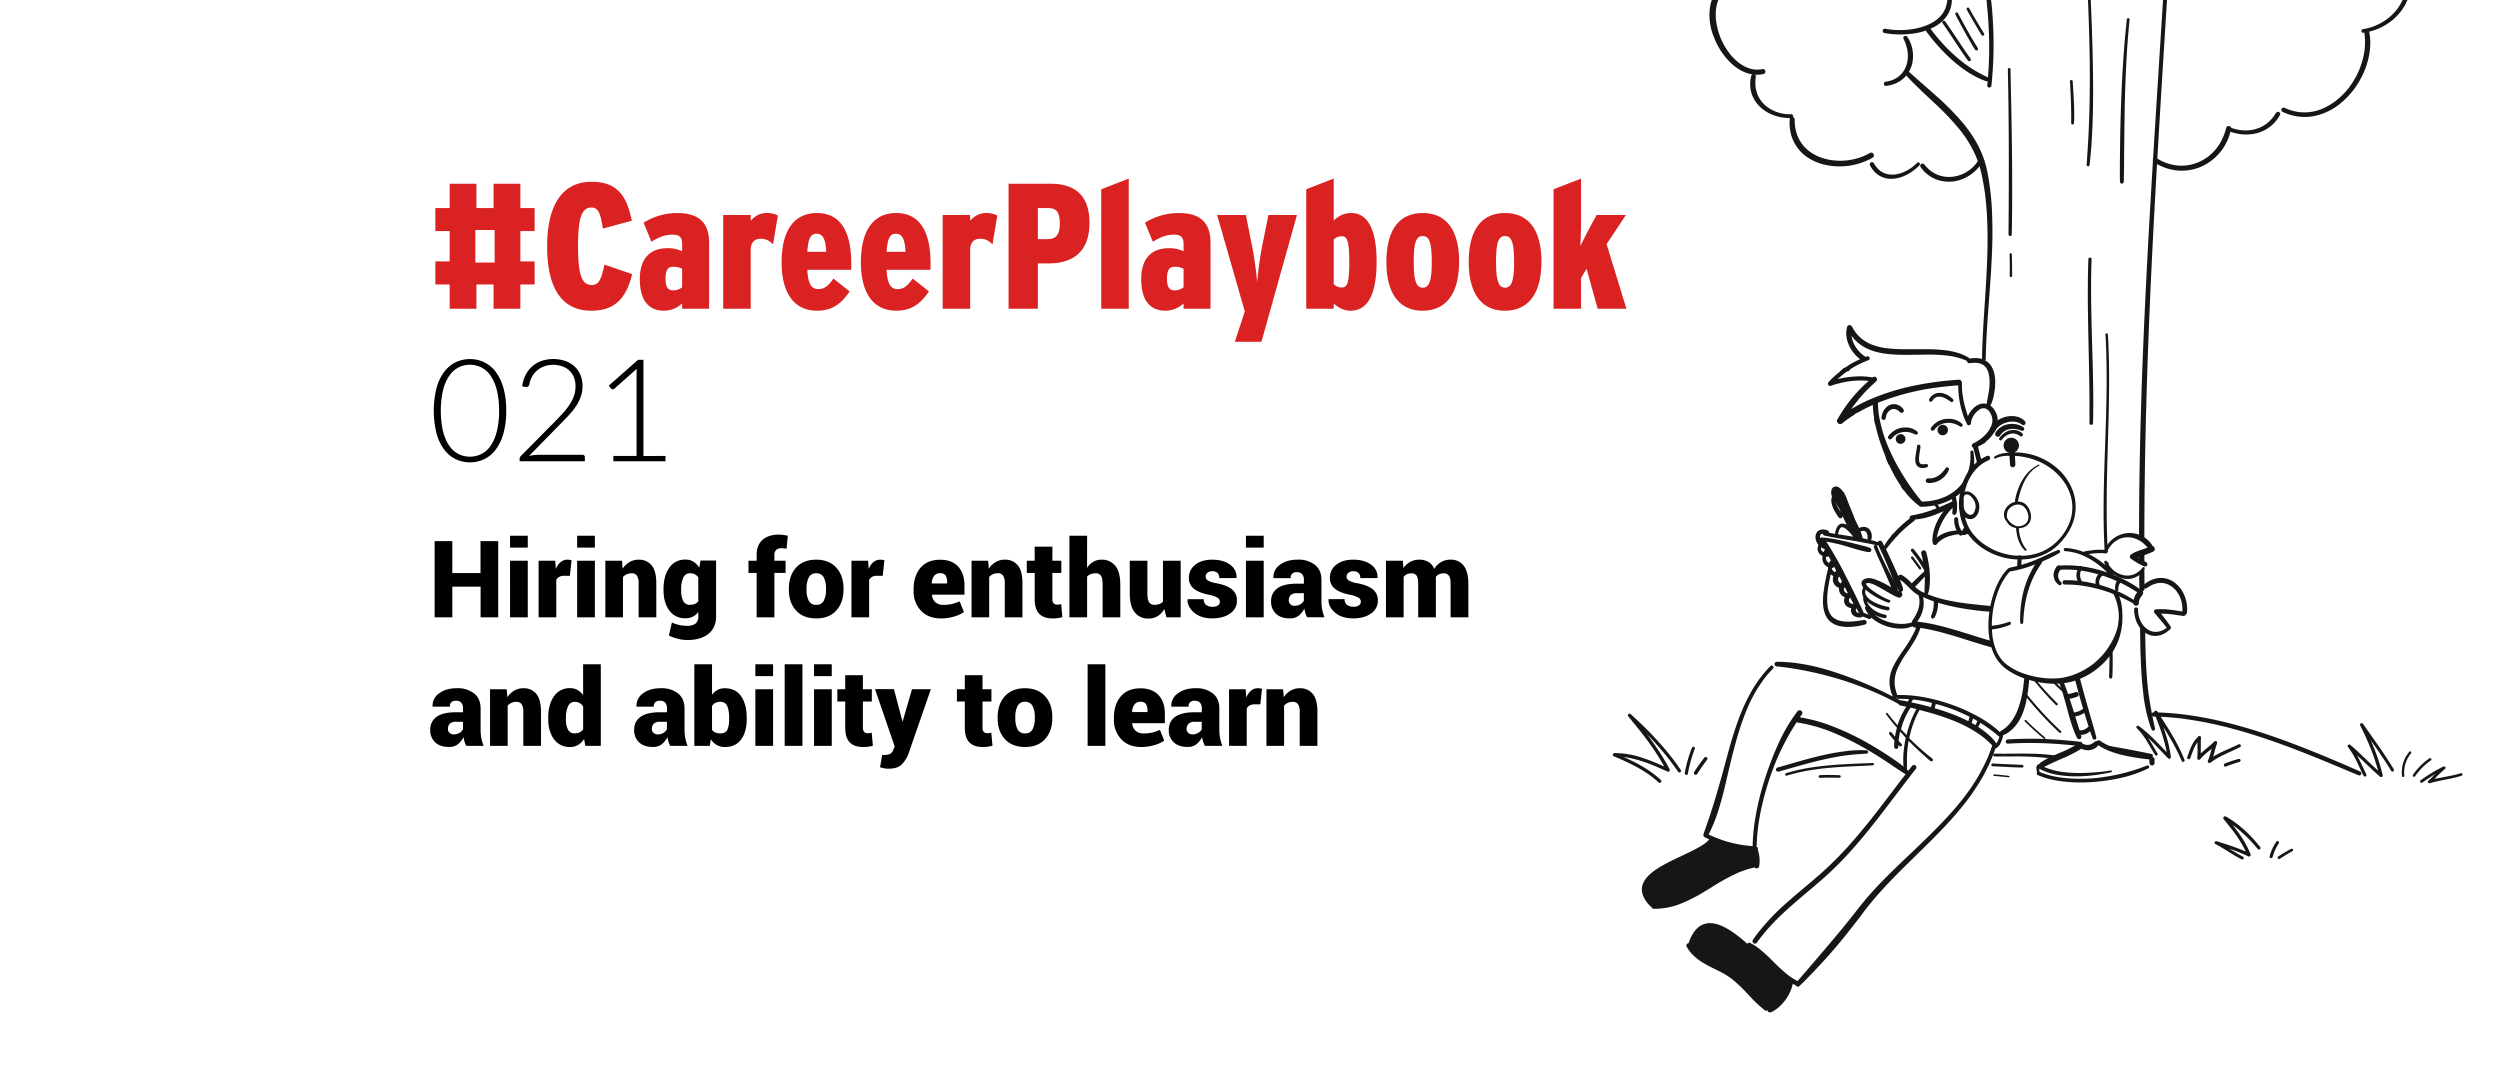 <svg xmlns="http://www.w3.org/2000/svg" id="Layer_1" data-name="Layer 1" viewBox="0 0 1400 600"><path id="White" d="M0 0h1400v600H0z" style="fill:#fff"/><path d="M291.4 159.3v13.6h-15v-13.6h-9.6v13.6h-15v-13.6h-8v-12.9h8v-17h-8v-12.9h8v-13.61h15v13.61h9.6v-13.61h15v13.61h8v12.9h-8v17h8v12.9ZM277 128.8h-10.8V147H277ZM331.1 174c-16.4 0-24.7-12.5-24.7-36 0-24.3 9.3-36.21 24.9-36.21 14.7 0 19.8 8.41 22.5 21.81l-16.2 4.4c-1.2-7.8-2.3-11.8-6.4-11.8-5.4 0-7.5 5.7-7.5 21.6 0 16.1 2.1 21.8 7.7 21.8 3.9 0 5.2-2.8 7.1-11.4l15.5 5.3c-3.1 12.7-9 20.5-22.9 20.5ZM382 172.9v-3a14.83 14.83 0 0 1-10.1 4.1c-8.7 0-13.6-5.8-13.6-17.7 0-11.5 5.7-17.3 15.4-17.3a18.38 18.38 0 0 1 8.3 1.7v-4.1c0-3.8-1.6-5.2-5.3-5.2-4.1 0-7.5 1.2-11.9 4l-4.4-10.7a35.51 35.51 0 0 1 18.8-5.4c12.3 0 17.9 5.5 17.9 16.7v36.9Zm0-22.4a10.58 10.58 0 0 0-5.2-1.1c-2.7 0-4.1 1.8-4.1 6.7 0 4.4 1.2 6.5 4.2 6.5a8 8 0 0 0 5.1-1.7ZM432.9 136.8c-2-1.9-3.9-3.1-6.7-3.1-3.1 0-5.2 1.3-5.8 5.1v34.1H405v-52.5h15.4v3.2c2.4-2.6 5.2-4.3 8.8-4.3a12.91 12.91 0 0 1 6.4 1.4ZM452.1 151.1c.4 8.4 2.6 10.8 6.1 10.8 3.1 0 5.3-1.3 8.5-5.9l9.1 7.2c-4.4 6.5-9.4 10.8-18.3 10.8-13.1 0-19.8-10.3-19.8-27.1 0-18 7.1-27.6 19.8-27.6 12.4 0 19.2 9.3 19.2 28.1v3.7Zm5.1-20.2c-3.1 0-4.6 2.4-5.1 10.1h10.6c-.4-7.3-1.9-10.1-5.5-10.1ZM496.5 151.1c.4 8.4 2.6 10.8 6.1 10.8 3.1 0 5.3-1.3 8.5-5.9l9.1 7.2c-4.4 6.5-9.4 10.8-18.3 10.8-13.1 0-19.8-10.3-19.8-27.1 0-18 7.1-27.6 19.8-27.6 12.4 0 19.2 9.3 19.2 28.1v3.7Zm5.1-20.2c-3.1 0-4.6 2.4-5.1 10.1h10.6c-.4-7.3-1.9-10.1-5.5-10.1ZM555.8 136.8c-2-1.9-3.9-3.1-6.7-3.1-3.1 0-5.2 1.3-5.8 5.1v34.1h-15.4v-52.5h15.4v3.2c2.4-2.6 5.2-4.3 8.8-4.3a12.91 12.91 0 0 1 6.4 1.4ZM587.2 147.5h-6v25.4h-16.4v-70h23.6c12.5 0 21.7 5.61 21.7 21.81 0 16.59-9.5 22.79-22.9 22.79Zm-.3-31h-5.7v17.4h5.4c4.8 0 6.9-2.5 6.9-8.8s-1.9-8.6-6.6-8.6ZM616.7 172.9V106l15.4-6v72.9ZM662.8 172.9v-3a14.83 14.83 0 0 1-10.1 4.1c-8.71 0-13.61-5.8-13.61-17.7 0-11.5 5.7-17.3 15.41-17.3a18.38 18.38 0 0 1 8.3 1.7v-4.1c0-3.8-1.6-5.2-5.3-5.2-4.1 0-7.5 1.2-11.91 4l-4.4-10.7a35.55 35.55 0 0 1 18.81-5.4c12.3 0 17.9 5.5 17.9 16.7v36.9Zm0-22.4a10.58 10.58 0 0 0-5.2-1.1c-2.7 0-4.1 1.8-4.1 6.7 0 4.4 1.2 6.5 4.2 6.5a8 8 0 0 0 5.1-1.7ZM706.4 191.4h-14.9l5.59-17-15.5-54h16.11l2.59 13.1a194 194 0 0 1 3.71 24.7 202.35 202.35 0 0 1 3.7-24.8l2.6-13h16ZM756.29 174c-4 0-7-1.9-9.4-4v2.9h-15.4V106l15.4-6v23.5c2.61-2.4 5.4-4.2 9.81-4.2 8.9 0 14.2 8.7 14.2 27.1 0 19-5.2 27.6-14.61 27.6Zm-5-41.7a6.5 6.5 0 0 0-4.4 1.8v25a6.24 6.24 0 0 0 4.5 1.9c2.81 0 4.21-1.8 4.21-14.2 0-12.6-1.4-14.5-4.31-14.5ZM796.59 174c-12.7 0-20.2-9.3-20.2-27.2s7-27.5 20.4-27.5c12.91 0 20.31 9.3 20.31 27.2s-7.3 27.5-20.51 27.5Zm.1-41.8c-3.6 0-5 3.5-5 14.3s1.4 14.6 5.1 14.6c3.5 0 5-3.7 5-14.4 0-11.2-1.5-14.5-5.1-14.5ZM842.69 174c-12.7 0-20.2-9.3-20.2-27.2s7-27.5 20.4-27.5c12.9 0 20.31 9.3 20.31 27.2s-7.3 27.5-20.51 27.5Zm.1-41.8c-3.6 0-5 3.5-5 14.3s1.4 14.6 5.1 14.6c3.5 0 5-3.7 5-14.4 0-11.2-1.5-14.5-5.1-14.5ZM894.69 172.9l-6.2-22.4-3.1 5.2v17.2H870V106l15.4-6v24.1c0 4.1-.2 10.1-.4 13.7 1.5-3.1 4.1-8.3 6.9-13.4l2.2-4h16.4l-10.81 16.3 11.1 36.2Z" style="fill:#da2222"/><g id="_021" data-name="21"><g id="_000_WriteByTree" data-name="000_WriteByTree"><path d="M1060.08 226.35a7.14 7.14 0 0 0-1 .17 7.21 7.21 0 0 0-1.09.42 6.11 6.11 0 0 0-1.56 1.05 7.79 7.79 0 0 0-1.36 1.61 9.78 9.78 0 0 0-1.46 4.36 1.14 1.14 0 0 0 .36.85 1.21 1.21 0 0 0 1.7 0 1.29 1.29 0 0 0 .36-.85.34.34 0 0 1 0-.1 9.59 9.59 0 0 1 .46-1.75 8.27 8.27 0 0 1 .74-1.29 6.67 6.67 0 0 1 .92-.92 5.67 5.67 0 0 1 1-.59 5 5 0 0 1 .94-.26 3.45 3.45 0 0 1 1.85.27 7.57 7.57 0 0 1 1.22.73c.29.24.56.49.83.76a1.28 1.28 0 0 0 1.8 0 1.24 1.24 0 0 0 .37-.89 1.42 1.42 0 0 0-.37-.9 7.07 7.07 0 0 0-3.67-2.51 5.39 5.39 0 0 0-1.45-.19 5.63 5.63 0 0 0-.58 0M1065 239.52a11.47 11.47 0 0 0-4.07 1.52 12.36 12.36 0 0 0-3.48 3.24 1.14 1.14 0 0 0-.12.92 1.18 1.18 0 0 0 .55.71 1.21 1.21 0 0 0 .91.12 1.32 1.32 0 0 0 .72-.55 10 10 0 0 1 1.62-1.63 11.4 11.4 0 0 1 2.11-1.23 12.1 12.1 0 0 1 2.51-.68 12.26 12.26 0 0 1 2.64 0 13 13 0 0 1 2.95.82c.4.17.79.36 1.19.56a1 1 0 0 0 1.2-1.56 9.81 9.81 0 0 0-4-2.08 11 11 0 0 0-2.61-.31 14.71 14.71 0 0 0-2.09.16m-5.3 5.71c-.06.06-.11.14-.16.2s.1-.14.16-.2" style="fill:#161616"/><path d="M1061.61 245.84a2.72 2.72 0 1 0 2.71-2.72 2.73 2.73 0 0 0-2.71 2.72M1089.79 234.58a12.17 12.17 0 0 0-4.66 1.51 11.8 11.8 0 0 0-3.75 3.49 1.07 1.07 0 0 0 1.22 1.58 1.19 1.19 0 0 0 .65-.49l.21-.29a10.15 10.15 0 0 1 1.6-1.61 10.82 10.82 0 0 1 2.06-1.19 11.47 11.47 0 0 1 2.5-.7 12.21 12.21 0 0 1 3 0 12.56 12.56 0 0 1 2.82.78 18.76 18.76 0 0 1 2.26 1.2.91.91 0 0 0 1.11-1.43 10 10 0 0 0-4.29-2.47 12 12 0 0 0-2.45-.44h-.9a10.85 10.85 0 0 0-1.4.09" style="fill:#161616"/><path d="M1085 240.82a2.93 2.93 0 1 0 2.93-2.92 3 3 0 0 0-2.93 2.92M1073.79 249.32a1 1 0 0 0-.29.69c0 .3-.06.61-.1.92-.18 1.22-.42 2.43-.6 3.65-.1.7-.19 1.39-.23 2.09a10.27 10.27 0 0 0 .08 2 3.92 3.92 0 0 0 1.81 2.91 4.53 4.53 0 0 0 2 .52 6 6 0 0 0 1-.05 11.06 11.06 0 0 0 1.52-.31 1 1 0 0 0 .68-1.19 1 1 0 0 0-.45-.59 1 1 0 0 0-.75-.09l-.4.06h-.12.12a7.6 7.6 0 0 1-1.72.05 2.91 2.91 0 0 1-.58-.15 3.35 3.35 0 0 1-.36-.21 1.81 1.81 0 0 1-.24-.24 3.84 3.84 0 0 1-.22-.39 4.43 4.43 0 0 1-.25-.95 15.11 15.11 0 0 1 .15-3.49c.22-1.51.51-3 .63-4.54a1 1 0 0 0-1-1 1 1 0 0 0-.69.29m4.25 10.61ZM1090.13 261.76a1 1 0 0 0-.6.47l-.6.81a17.56 17.56 0 0 1-2.78 2.87 12.71 12.71 0 0 1-2.19 1.29 8.74 8.74 0 0 1-4.23.67 1.29 1.29 0 0 0-.92 2.2 1.41 1.41 0 0 0 .92.38 11.69 11.69 0 0 0 6.93-1.76 12.12 12.12 0 0 0 2.72-2.33 12.66 12.66 0 0 0 1.16-1.59 13 13 0 0 0 .85-1.76 1 1 0 0 0-.47-1.15 1.06 1.06 0 0 0-.51-.14.86.86 0 0 0-.28 0M1083.16 220.69a6.36 6.36 0 0 0-1.53 1.14 8.1 8.1 0 0 0-1.29 1.74 1 1 0 0 0 1.72 1q.24-.42.51-.81a5.9 5.9 0 0 1 .79-.79 4.63 4.63 0 0 1 .88-.52 5.64 5.64 0 0 1 1.07-.29 7.38 7.38 0 0 1 1.41 0 9.71 9.71 0 0 1 2 .59 19.56 19.56 0 0 1 3.75 2.3 1 1 0 0 0 1.17-.16 1 1 0 0 0 0-1.37 12.61 12.61 0 0 0-5-3.12 9.57 9.57 0 0 0-1.9-.39 5.48 5.48 0 0 0-.7 0 6.4 6.4 0 0 0-2.88.69M1070.47 311.71a.64.64 0 0 0-.29.37.6.6 0 0 0 .07.49c.73 1 1.45 1.95 2.17 2.94s1.5 2.08 2.26 3.1a.65.65 0 0 0 .38.29.63.63 0 0 0 .72-.93c-.69-1-1.42-2-2.15-3s-1.53-2.06-2.3-3.08a.71.71 0 0 0-.37-.29h-.17a.62.62 0 0 0-.32.09" style="fill:#161616"/><path d="M1034.33 183.22a17.14 17.14 0 0 0-.43 2.76 14.1 14.1 0 0 0 .16 2.78 17.86 17.86 0 0 0 1.75 5.38 21.52 21.52 0 0 0 3.17 4.57 19.51 19.51 0 0 0 2.67 2.45 45.54 45.54 0 0 0-7.72 4.25c-1 .7-2.07 1.45-3.1 2.26-.19.18-.38.36-.56.55a2.68 2.68 0 0 1-.48.35 1.75 1.75 0 0 1-.29.18c-.29.23-.57.47-.85.72l-.21.17-.9.85a1.93 1.93 0 0 1-.36.28A43.73 43.73 0 0 0 1024 214a1.25 1.25 0 0 0-.19 1.5 1.3 1.3 0 0 0 1.07.64 1 1 0 0 0 .34-.06 44.91 44.91 0 0 1 5.13-1.53 54.93 54.93 0 0 1 5.58-1.07 47.91 47.91 0 0 1 6.07-.4 38.8 38.8 0 0 1 4.48.25c-1.08.9-2.23 1.95-3.51 3.22-1.71 1.68-3.42 3.52-5.09 5.47s-3.15 3.9-4.67 6.07-3 4.66-4.25 6.67a1.8 1.8 0 0 0 .28 2.17 1.78 1.78 0 0 0 .79.47 2.37 2.37 0 0 0 .52.06 1.48 1.48 0 0 0 .88-.24l1.19-.93.09-.07h-.11l.16-.08c1.5-1.12 3.06-2.21 4.66-3.25a12.44 12.44 0 0 1 2.5-1.68 3 3 0 0 1 .61-.23l.65-.37c2.34-1.34 4.83-2.59 7.62-3.84a49.06 49.06 0 0 0 .45 5.74 3.08 3.08 0 0 1 .18.81c0 .31 0 .61.08.92a78.66 78.66 0 0 0 2.15 9.41c.85 3 1.9 6.08 3.21 9.5a2.12 2.12 0 0 1 .28.61c0 .16.09.31.13.46 1.28 3.26 2.67 6.38 4.12 9.28a74.32 74.32 0 0 0 6.6 10.8 39.81 39.81 0 0 0 7.85 8.3l.1.1.1.1a1.7 1.7 0 0 0 .51.31 1.41 1.41 0 0 0 1.19.68 38 38 0 0 0 13.94-2.66 33.29 33.29 0 0 0 3.44-1.67v.24c.06.32.12.65.17 1v.16a1.27 1.27 0 0 0-.52.15c-2.08 1-4.33 2-6.62 3h-.08c-2.72 1.12-5.14 2-7.38 2.7a75.86 75.86 0 0 1-8.47 2 1.13 1.13 0 0 0-.84 1.11 1.09 1.09 0 0 0 .1.46 72.67 72.67 0 0 0-7.73 6.88l-.57.6a2.29 2.29 0 0 1-.37.51 29.42 29.42 0 0 0-2.16 2.44l-.1.13a3.06 3.06 0 0 1-.5.56l-.05.06a32.14 32.14 0 0 0-2.88 4.25c-.35-.75-.72-1.49-1.09-2.24a1.41 1.41 0 0 0-1.89-.49 1.3 1.3 0 0 0-.56.6 28.34 28.34 0 0 0-3.08-.91l-1-.26a.09.09 0 0 0 .07 0 1 1 0 0 0 .5-.65 8.32 8.32 0 0 0 .08-2.14 6.29 6.29 0 0 0-.5-1.95 4.25 4.25 0 0 0-2.13-2.22 4.65 4.65 0 0 0-1.68-.4h-.23a5.37 5.37 0 0 0-1.42.21 7.51 7.51 0 0 0-1.13.42l-.4-1-.13-.29-.23-.52a1.91 1.91 0 0 1-.33-.42 19.14 19.14 0 0 1-1.45-3 16.8 16.8 0 0 1-.72-2.25c-.14-.32-.27-.64-.41-.95-1.51-3.59-2.7-6.6-3.77-9.48a1.64 1.64 0 0 0-.72-.94h-.09a.82.82 0 0 0 .09-.38 1 1 0 0 0-.72-1 12.67 12.67 0 0 0-1.28-1.59 5.18 5.18 0 0 0-1.5-1.1 3 3 0 0 0-1.35-.34h-.1a2.43 2.43 0 0 0-1.5.6 3.61 3.61 0 0 0-1 2.8 6.81 6.81 0 0 0 .31 1.84 2.91 2.91 0 0 0 .12.39 8.32 8.32 0 0 0-.36 2 8 8 0 0 0 .15 1.66 10.45 10.45 0 0 0 .46 1.7 21.22 21.22 0 0 0 1.56 3.35c.31.54.63 1.07 1 1.6a13.41 13.41 0 0 0 1.12 1.56 1 1 0 0 0 .81.34 1.19 1.19 0 0 0 .6-.15 1.16 1.16 0 0 0 .53-1.32 14.76 14.76 0 0 0-1.5-2.87l-.37-.59a27.6 27.6 0 0 1-1.74-3.21l-.15-.12-.09-.27-.13-.36a56.6 56.6 0 0 0 2.21 3.47c.55 1.3 1.15 2.64 1.82 4.1.74 1.61 1.45 3.08 2.16 4.52l.12.23.12.23a.57.57 0 0 0-.23-.15 5.45 5.45 0 0 0-2-.56h-.18a3.35 3.35 0 0 0-1.68.47 4.24 4.24 0 0 0-1.43 1.64 10.34 10.34 0 0 0-1 3 1 1 0 0 0 .08.69l-.32-.08c-1.07-.2-2.15-.4-3.23-.62a1.08 1.08 0 0 0-.15-.74 1.26 1.26 0 0 0-.74-.57 7.1 7.1 0 0 0-2.53-.5 4.45 4.45 0 0 0-2.14.51 3.67 3.67 0 0 0-1.37 1.37 4.56 4.56 0 0 0-.59 2 5.9 5.9 0 0 0 .19 2 6.88 6.88 0 0 0 .87 2 6.36 6.36 0 0 0 .6.84 4.37 4.37 0 0 0-.36.94 4.67 4.67 0 0 0-.15 1.39 4.41 4.41 0 0 0 .36 1.45 4.51 4.51 0 0 0 2.44 2.31 6 6 0 0 0 .24 3.37 5.11 5.11 0 0 0 .7 1.27 5.78 5.78 0 0 0 .57.66 7 7 0 0 0 .7.55 4.21 4.21 0 0 0 .85.46 4.18 4.18 0 0 0 0 1 101.83 101.83 0 0 0-2.7 14.59c-.27 3-.43 7.54 1.39 11.46a10.08 10.08 0 0 0 2.73 3.54 12.07 12.07 0 0 0 4.65 2.29 19.64 19.64 0 0 0 5 .57h1.32a40.22 40.22 0 0 0 8.26-1.3 1.28 1.28 0 0 0 .79-.6 1.38 1.38 0 0 0 .14-1 1.3 1.3 0 0 0-1.26-1 2.6 2.6 0 0 0-.37 0c-1.49.27-2.69.46-3.8.61h.19a47.48 47.48 0 0 1-5.1.34 23.82 23.82 0 0 1-2.87-.17 14.69 14.69 0 0 1-3.34-.86 11.74 11.74 0 0 1-1.9-1.09 8.79 8.79 0 0 1-1.43-1.43 9.7 9.7 0 0 1-1.1-1.91 15.21 15.21 0 0 1-.9-3.42 36.69 36.69 0 0 1 .24-9.13v-.17c.36-2.52.86-5.18 1.59-8.38a4.14 4.14 0 0 0 .78.66 5.65 5.65 0 0 0 .69.39.92.92 0 0 0-.09.25 5.44 5.44 0 0 0 0 3.15 5.11 5.11 0 0 0 1.88 2.5 6 6 0 0 0 1.33.7 1.3 1.3 0 0 0 0 .15 5.12 5.12 0 0 0 .6 2.8 4.94 4.94 0 0 0 2 1.95c.2.11.42.21.63.3a4.13 4.13 0 0 0-.22.65 4.72 4.72 0 0 0 .25 3.11 3.76 3.76 0 0 0 .8 1.11 4.15 4.15 0 0 0 1.39.88 4.9 4.9 0 0 0 1.44.35 4.13 4.13 0 0 0 .33 3.21 3.36 3.36 0 0 0 .72.86 4.16 4.16 0 0 0 1.29.77 5.89 5.89 0 0 0 2.32.43h.6a1.18 1.18 0 0 0 .94-.55c.91.3 1.87.66 3 1.13l.1.05h.1l.37.16.17.06a.77.77 0 0 0 .27 0h.27a1 1 0 0 0 .61-.48 1.2 1.2 0 0 0 .13-.33l.24.26a22.26 22.26 0 0 0 5.9 3.69 26.57 26.57 0 0 0 7 2 23.78 23.78 0 0 0 3.31.24 19 19 0 0 0 3.76-.37 11.12 11.12 0 0 0 1.77-.53 8.18 8.18 0 0 0 1-.46 1 1 0 0 0 .17.24 1.79 1.79 0 0 0 1.18.49l.64.06a6 6 0 0 1-.48 1.6 68.19 68.19 0 0 1-6.7 11.19c-.69 1-1.37 2-2 3a43.38 43.38 0 0 0-3.87 6.81 21.82 21.82 0 0 0-1.28 3.77 17.57 17.57 0 0 0-.47 4 20.14 20.14 0 0 0 1.91 8.3c-4.91-2.59-10.09-5-15.38-7.27a202.27 202.27 0 0 0-22.25-8 110.67 110.67 0 0 0-13.71-3.1 82.75 82.75 0 0 0-13.24-1.14h-.38a1.31 1.31 0 0 0-1.31 1.3 1.35 1.35 0 0 0 .39.93 1.4 1.4 0 0 0 .92.38c1.61.15 3.36.35 5.68.65a196.66 196.66 0 0 1 22.14 4.48 177.67 177.67 0 0 1 22.29 7.38c1 .4 2 .81 3 1.23a158.44 158.44 0 0 1 15 7.26 1.36 1.36 0 0 0 1 .86c1.11.21 2.23.44 3.34.67a42.66 42.66 0 0 0-4.85 10.26v.26c-1.42-1.66-2.74-3.23-3.91-4.69l-1.36-1.73-.15-.2-.15-.2a.64.64 0 0 0-.32-.24.3.3 0 0 0-.14 0 .47.47 0 0 0-.27.07.6.6 0 0 0-.26.38.38.38 0 0 0 .07.35c2 2.59 4 5.13 6.12 7.55a41.07 41.07 0 0 0-1 4.37c0 .21-.07.42-.11.63-.6-.76-1.18-1.46-1.75-2.18l-.11-.1a.75.75 0 0 0-.47-.38.66.66 0 0 0-.21 0 .8.8 0 0 0-.4.11.73.73 0 0 0-.37.47.78.78 0 0 0 .08.62c1 1.3 2 2.52 2.94 3.64a24.93 24.93 0 0 0-.14 3.51 1.19 1.19 0 0 0 1.16 1.16 1.17 1.17 0 0 0 1.16-1.16v-1.09l.58.63a.79.79 0 0 0 .59.24.83.83 0 0 0 .6-.24.86.86 0 0 0 0-1.19c-.54-.55-1.08-1.11-1.6-1.67 0-.53.11-1.08.18-1.63.17-1.21.39-2.43.67-3.61.81.95 1.7 1.92 2.7 3l.44.46c-.4 1.85-.73 3.84-1 5.92a51.91 51.91 0 0 0-.39 7.73c0 .69.07 1.39.13 2.08v.4c-.62-.52-1.28-1-1.94-1.51l-.15-.11-.19-.15c-1.74-1.28-3.55-2.52-5.1-3.56-3.35-2.26-7-4.54-10.87-6.78a146.88 146.88 0 0 0-23.44-11.16 86.92 86.92 0 0 0-16.38-4.3l.36-.47c.28-.4.57-.8.86-1.19a1.51 1.51 0 0 0 .16-1.19 1.54 1.54 0 0 0-.71-.91 1.45 1.45 0 0 0-.78-.21 1.62 1.62 0 0 0-.4.05 1.7 1.7 0 0 0-.92.71l-.07.09-.07.1a92.56 92.56 0 0 0-10.49 17.93c-1.37 2.95-2.71 6.18-4.34 10.48-1.35 3.56-2.59 7.18-3.7 10.76a157.62 157.62 0 0 0-4.52 18.51 105.81 105.81 0 0 0-1.8 17.08 1.15 1.15 0 0 0 .08.41l-.46-.05c-1.52-.14-3-.27-4.37-.46a68.63 68.63 0 0 1-8.37-1.7 65.49 65.49 0 0 1-8.16-2.82c-1.15-.49-2.31-1-3.43-1.58a4.88 4.88 0 0 0 .34-.56l.15-.29c.36-.68.69-1.37 1-2.06.61-1.3 1.21-2.68 1.87-4.36 1-2.51 1.93-5.27 2.94-8.68.86-2.86 1.68-5.89 2.44-9 .4-1.65.78-3.3 1.17-4.95l.06-.28c.31-1.33.62-2.66.94-4l.21-.87.06-.27c1.35-5.68 2.76-11.56 4.39-17.28a153.24 153.24 0 0 1 6-17.58 78.49 78.49 0 0 1 9.84-17.25 59.09 59.09 0 0 1 4.68-5.36 1 1 0 0 0-1.44-1.45 69.31 69.31 0 0 0-10.78 14.41 108.12 108.12 0 0 0-7.54 16.76c-2.18 6.07-4 12.25-5.54 18q-.82 3-1.63 6l-.09.33c-1.07 3.94-2.18 8-3.34 12-1.39 4.8-2.66 9.13-4.1 13.55-.72 2.19-1.44 4.37-2.19 6.55l-1.12 3.21-.12.35c-.3.85-.64 1.8-.92 2.73v.11a1.33 1.33 0 0 0-.12 1 1.2 1.2 0 0 0 .58.74l.16.08a.8.8 0 0 0 .21.15c.75.38 1.5.76 2.26 1.12a14.79 14.79 0 0 1-2 1.93 36.58 36.58 0 0 1-4.1 2.63c-1.82 1-3.67 1.94-5.39 2.78-1.39.67-2.78 1.32-4.18 2-2.62 1.23-5.26 2.47-7.8 3.79-2 1.06-3.84 2.09-5.5 3.16a33.55 33.55 0 0 0-4.68 3.64c-1.68 1.59-4.43 4.86-4 8.91a10.7 10.7 0 0 0 .45 2.14 13.17 13.17 0 0 0 1 2.26 20.14 20.14 0 0 0 3.62 4.48 1.25 1.25 0 0 0 .39.27 1.15 1.15 0 0 0 1.1.86h.72a40.19 40.19 0 0 0 14.51-2.9A89.84 89.84 0 0 0 955 499c1.11-.66 2.2-1.33 3.29-2l.09-.07a123.52 123.52 0 0 1 15.62-8.52h.12a48.55 48.55 0 0 1 8.55-2.65 1.36 1.36 0 0 0 1.06.53 1.37 1.37 0 0 0 1.36-1 18.82 18.82 0 0 0-.68-9.29l-.08-.2a1 1 0 0 0 .12-.5 1.23 1.23 0 0 0-.35-.85 1.06 1.06 0 0 0-.56-.3 1 1 0 0 0 .2-.58 99 99 0 0 1 .83-10.5v-.29a142.45 142.45 0 0 1 3.75-18.07 153.23 153.23 0 0 1 6.38-18.7l-.11.19a153.54 153.54 0 0 1 6.72-13.81c1.12-2 2.35-4.07 3.77-6.31.36-.57.73-1.13 1.1-1.69a.79.79 0 0 0 .43.21 90 90 0 0 1 21.32 6.24 162.54 162.54 0 0 1 20.34 10.53c3 1.8 6.16 3.82 9.69 6.16l2 1.36.82.55 1.67 1.11 2.22 1.47c.4.26.8.52 1.21.77q.22.15.45.27c.26.15.51.3.75.47v.1l-.06.08c-2.47 3.19-4.91 6.4-7.35 9.61s-4.88 6.41-7.34 9.6l.14-.16c-6.12 7.89-11 13.82-15.72 19.2a196.92 196.92 0 0 1-17.53 17.6c-2.86 2.51-5.82 5-8.68 7.41-3.17 2.67-6.45 5.43-9.6 8.23a124.39 124.39 0 0 0-16.62 17.41c-1 1.28-1.9 2.56-2.73 3.8a1.22 1.22 0 0 0-.16.94 1.41 1.41 0 0 0 .64.89 1.3 1.3 0 0 0 .68.18 2 2 0 0 0 .34 0 1.46 1.46 0 0 0 .8-.62c.68-.93 1.37-1.86 2.07-2.77a110.75 110.75 0 0 1 7.72-8.85c2.5-2.58 5.32-5.27 8.64-8.22s6.55-5.68 9.79-8.41c2.78-2.35 5.66-4.79 8.45-7.24 3.12-2.74 6.1-5.54 8.86-8.3s5.59-5.8 8.5-9.09c4.7-5.3 9.52-11.2 15.64-19.11l.13-.18.08-.1c2.78-3.6 5.58-7.29 8.28-10.86l3.06-4q1.33-1.77 2.69-3.53l.06-.09 1.32-1.72.15-.2.61-.79a.9.9 0 0 0 .15-.19q1.33-1.74 2.69-3.45a1.47 1.47 0 0 0 .4-1 1.35 1.35 0 0 0-1.35-1.34 1.27 1.27 0 0 0-.94.39l-2.25 2.87a1.12 1.12 0 0 0-.22-.21l-.53-.48v-6.51a61.63 61.63 0 0 1 .53-6.87c.12-.85.26-1.77.43-2.68 2.85 2.92 6.08 6 9.85 9.29l.54.47c.66.59 1.25 1.12 1.9 1.61a.82.82 0 0 0 .43.12.86.86 0 0 0 .61-.25.9.9 0 0 0 .25-.65.75.75 0 0 0-.26-.56c-.35-.32-.73-.62-1.11-.92l-.44-.34-1.68-1.37a139.4 139.4 0 0 1-3.15-2.69c-2.08-1.83-4.11-3.72-6-5.62l-.61-.6a60.46 60.46 0 0 1 3.24-10.62l.05-.1v-.11a47.71 47.71 0 0 1 2.3-4.64.76.76 0 0 0 .11-.33l4.14 1.11A129 129 0 0 1 1095 404a69.91 69.91 0 0 1 15.22 8.54c1.13.88 2.25 1.83 3.31 2.82.6.56 1.38 1.3 2.15 2.11 0 .05-.05.12-.08.18-.72 2.16-1.54 4.35-2.44 6.49a104.17 104.17 0 0 1-13.46 22.54c-7.84 10.14-17.08 19.18-26.65 28.33l-3.62 3.45c-8.08 7.68-16.45 15.63-23.86 24.23-2.16 2.5-4.23 5.14-6.23 7.7l-.18.23c-2.65 3.4-5.29 6.68-7.84 9.76s-5.27 6.32-8 9.54l-3.12 3.68c-1.66 1.95-3.31 3.9-5 5.84l-1.86 2.17-2.73 3.18-.36.41c-1.19 1.38-2.43 2.8-3.61 4.23a.59.59 0 0 0-.11-.08 37.71 37.71 0 0 1-5.52-3.56l.27.22a95.7 95.7 0 0 1-8.26-7.54l-2-2a69 69 0 0 0-5.16-4.61A31.27 31.27 0 0 0 980 528a1.17 1.17 0 0 0-.51-.13.94.94 0 0 0-.84.49.77.77 0 0 0-.1.23l-.22-.21a78.19 78.19 0 0 0-8.86-6.95 36.88 36.88 0 0 0-4.57-2.6 21.05 21.05 0 0 0-4.71-1.61 13.5 13.5 0 0 0-2.57-.26 11.59 11.59 0 0 0-2.14.2 10 10 0 0 0-4.25 2 13.89 13.89 0 0 0-3.17 3.67 25.21 25.21 0 0 0-2.46 5.41 1.23 1.23 0 0 0-1.06 1.87c2.76 5.23 8 8.52 11.78 10.53 1.38.74 2.81 1.44 4.2 2.13l2.74 1.36c1.38.7 2.51 1.33 3.54 2a37.75 37.75 0 0 1 3.46 2.41 83.21 83.21 0 0 1 8.66 8.33l.09.11c1.43 1.51 2.83 3 4.31 4.43a59 59 0 0 0 5.09 4.41 1.07 1.07 0 0 0 .57.16 1.17 1.17 0 0 0 .75-.29 1.2 1.2 0 0 0 .18.53 1.54 1.54 0 0 0 .93.73 1.9 1.9 0 0 0 .4 0 2 2 0 0 0 .82-.21 18.35 18.35 0 0 0 4.26-2.92 24.82 24.82 0 0 0 3.46-3.8 24.07 24.07 0 0 0 4.2-9.12 13.22 13.22 0 0 0 1.22.69 1.44 1.44 0 0 0 .41.15 1.22 1.22 0 0 0 .27.41 1.26 1.26 0 0 0 .9.37 1.37 1.37 0 0 0 .93-.37c1.54-1.43 3-2.92 4.5-4.45s2.92-3 4.35-4.53c2.56-2.7 5.57-5.92 8.43-9.2 2.72-3.11 5.43-6.32 8-9.52 2.32-2.86 4.75-6 7.87-10 .66-.85 1.3-1.71 1.94-2.58s1.42-1.9 2.14-2.84c7.66-9.86 16.45-18.67 26.32-28.34l2.29-2.24c8.41-8.22 17.1-16.73 24.68-26a126.23 126.23 0 0 0 11.17-15.84 95.09 95.09 0 0 0 8.1-17.61h.06a1.21 1.21 0 0 0 .64-.16 1.23 1.23 0 0 0 .57-.73 1.45 1.45 0 0 0 .76-.54 13.76 13.76 0 0 0 1.25-2.43 17.07 17.07 0 0 0 .87-2.72 1 1 0 0 0-.05-.61 15.69 15.69 0 0 0 3.57-2 21 21 0 0 0 3-2.76 23.68 23.68 0 0 0 2.46-3.35 27.3 27.3 0 0 0 1.89-3.8 40.36 40.36 0 0 0 2.34-8 87.75 87.75 0 0 0 1.26-8.84c.14-1.37.26-2.75.37-4.13-.55-.17-1.1-.36-1.63-.58s-.75-.33-1.11-.5c-.19 2.13-.4 4.28-.67 6.4a55.72 55.72 0 0 1-3.5 14.08 29.65 29.65 0 0 1-3.46 6.08 21.81 21.81 0 0 1-3.55 3.57c-.6.45-1.27.91-2.12 1.44a1.48 1.48 0 0 0-.53.58l-.18-.2c-.49-.47-1-.95-1.64-1.47-1-.89-2.2-1.79-3.52-2.75a74.17 74.17 0 0 0-7.74-4.81 100.61 100.61 0 0 0-17.69-7.41 93.21 93.21 0 0 0-13.62-3.23 68.72 68.72 0 0 0-10.88-.93h-1.88a1.16 1.16 0 0 0-.29 0 .85.85 0 0 0-.06-.17 24.23 24.23 0 0 1-1.29-4.83 19.15 19.15 0 0 1 0-4.54 22.5 22.5 0 0 1 1.49-5.28 58 58 0 0 1 5.41-9.13c.43-.64.83-1.22 1.21-1.8 1-1.57 2.41-3.66 3.58-5.81a38.76 38.76 0 0 0 2.63-6c9 1.35 17.82 4.14 26.36 6.84l.73.23c4.84 1.53 9.23 2.89 13.74 4.06a10.68 10.68 0 0 1-1.11-3.2c0-.22-.07-.44-.11-.66-3.83-1.07-7.53-2.22-11-3.32l-1.39-.43c-8.69-2.7-17.62-5.48-26.74-6.78-.79-.11-1.57-.21-2.36-.3a9.05 9.05 0 0 0 .61-.75 15.18 15.18 0 0 0 1.15-1.89 17.66 17.66 0 0 0 1.59-4.36 16.29 16.29 0 0 0 0-6.78 53.41 53.41 0 0 0 6 2.49.22.22 0 0 0 0 .16 20 20 0 0 1-.12 3 21.34 21.34 0 0 1-.51 2.45c-.25.91-.59 1.8-.91 2.64a1.05 1.05 0 0 0 .48 1.19 1.08 1.08 0 0 0 .53.14 1 1 0 0 0 .92-.51 15.22 15.22 0 0 0 1.57-4.19 18.12 18.12 0 0 0 .41-4.14 98.59 98.59 0 0 0 10.13 2.51 160.44 160.44 0 0 0 19.52 2.57 21.53 21.53 0 0 1 .47-3.19l-.71-.07-1.82-.17c-5.17-.5-9.17-.94-13-1.44-5.84-.8-13.44-2.08-20.43-5a3.84 3.84 0 0 0 .58-1.32 12.22 12.22 0 0 0 .3-1.4 29.35 29.35 0 0 0 .35-3.17 44.86 44.86 0 0 0 0-5.89 59.12 59.12 0 0 0-2-11.72 1.46 1.46 0 0 0-1.78-1 1.44 1.44 0 0 0-1 1.77c.4 1.49.75 3.06 1 4.66-.36-.6-.76-1.19-1.17-1.77-1.4-2-2.92-3.91-4.09-5.38a.85.85 0 0 0-.63-.26.89.89 0 0 0-.9.89 1 1 0 0 0 .26.64l.5.64c1.35 1.74 2.5 3.32 3.53 4.85.55.8 1.07 1.61 1.58 2.44l.56.94c.32.55.64 1.09 1 1.62l.06.77a1.14 1.14 0 0 0-.24.15c-1.14 1-2.19 2-3.45 3.2s-2.23 2.19-3.33 3.3l-.08-.11a22.87 22.87 0 0 0-5.5-4.59 1.59 1.59 0 0 0-.71-.18 1.36 1.36 0 0 0-1.19.68s0 .08-.07.13c-.75-1.76-1.58-3.67-2.64-6-1.35-3-2.78-6.09-4.24-9.09 0 0 .07 0 .12-.08.5-.61 1-1.23 1.48-1.85l.13-.16c.54-.68 1.08-1.37 1.65-2 1.17-1.4 2.41-2.77 3.68-4.09a75.55 75.55 0 0 1 8-7.09l.11-.09.44-.33a1.39 1.39 0 0 0 .58-.76v-.16a37.84 37.84 0 0 0 10.51-2.37c1.69-.62 3.47-1.36 5.61-2.33a28.33 28.33 0 0 0-2.89 4.35 30.28 30.28 0 0 0-2.61 6.29 24.7 24.7 0 0 0-.65 3.28c-.06.51-.1 1-.13 1.6s0 1 0 1.38v.17a1.16 1.16 0 0 0 .15.52.28.28 0 0 0 0 .1 1.34 1.34 0 0 0 .38.92 1.32 1.32 0 0 0 .92.38 1.25 1.25 0 0 0 .91-.38 12.33 12.33 0 0 1 2.07-2.08 16.22 16.22 0 0 1 3.26-1.89 25 25 0 0 1 6.22-1.6l.82-.1q.15.21.33.42a1.07 1.07 0 0 0 .81.34 1.18 1.18 0 0 0 .59-.16 1 1 0 0 0 .4-.4 1.15 1.15 0 0 0 .46.26 1.86 1.86 0 0 0 .33 0 1.72 1.72 0 0 0 .69-.18h.2c.64-.25 1.27-.49 1.92-.69-.14-.24-.28-.48-.41-.73a13.41 13.41 0 0 1-1-1.56 15.33 15.33 0 0 1-.86-1.72 82.2 82.2 0 0 0-1.79 2.74c-.47-.84-.8-1.46-1.08-2.06a13.5 13.5 0 0 1-.81-3c-.06-.53-.09-1.06-.1-1.56a1.13 1.13 0 1 0-2.25 0 15.31 15.31 0 0 0 .66 4.47 14.73 14.73 0 0 0 .67 1.78 17.64 17.64 0 0 0-2.41.23 19.39 19.39 0 0 0-3.88 1 16.42 16.42 0 0 0-4.85 2.77c.16-.62.32-1.32.52-2.1a34 34 0 0 1 1.49-4.39 33.43 33.43 0 0 1 4.09-7.05 24.56 24.56 0 0 1 2.9-3.14c0 .52-.11 1.06-.16 1.6 0 .37-.07.75-.09 1.12a1.19 1.19 0 0 0 .87 1.15 1 1 0 0 0 .3 0 1.21 1.21 0 0 0 1.16-.87 13.05 13.05 0 0 0 .32-2.51 18.42 18.42 0 0 0 0-2.43v-.21a1.35 1.35 0 0 0-.11-1.07 27.3 27.3 0 0 0-.61-3.07l.25-.15a25.61 25.61 0 0 0 4.21-3.81 9.87 9.87 0 0 1 .38-2.31 18.42 18.42 0 0 1 2-4.44 27 27 0 0 1 2-2.78c.3-.51.61-1 1-1.48a27.43 27.43 0 0 0 0-10.32.83.83 0 0 0-.79-.6.84.84 0 0 0-.58.24.78.78 0 0 0-.23.57v3.33c0 .93-.1 1.88-.22 2.91a27.78 27.78 0 0 1-1.74 6.64 24.5 24.5 0 0 1-3 5.17 25.16 25.16 0 0 1-4.08 4 27.26 27.26 0 0 1-5.68 3.29 33.44 33.44 0 0 1-8 2.15 39.78 39.78 0 0 1-4.45.33 7.15 7.15 0 0 1-.69-.8l-.13-.15-.37-.46-.38-.49c-.5-.62-1-1.24-1.49-1.88a133 133 0 0 1-8.28-12.17 113.84 113.84 0 0 1-7.36-14.25l-.09-.2a78.49 78.49 0 0 1-5.48-19.21v-.34a42.54 42.54 0 0 1-.35-5.38 136 136 0 0 1 33.7-8.63c3.76-.5 7.55-.88 11.27-1.11a47.47 47.47 0 0 0 1.1 10.61 54 54 0 0 0 1.53 5.71 28.41 28.41 0 0 0 2.08 4.88 1.14 1.14 0 0 0 .34.72 1.18 1.18 0 0 0 .84.35 1.25 1.25 0 0 0 .38 0 1.16 1.16 0 0 0 .82-1.25 11.1 11.1 0 0 1 .71-2.58 12.92 12.92 0 0 1 1.49-2.53 11.7 11.7 0 0 1 1.76-1.76 8.52 8.52 0 0 1 1.32-.97 6.23 6.23 0 0 1 1.27-.36 4.26 4.26 0 0 1 .5 0h.53a4.78 4.78 0 0 1 .83.24 5.25 5.25 0 0 1 .85.5 7.45 7.45 0 0 1 1 1 11.11 11.11 0 0 1 1.13 2 9.74 9.74 0 0 1 .57 2.06 9.93 9.93 0 0 1 0 2 11.61 11.61 0 0 1-.67 2.4 16.24 16.24 0 0 1-1.8 3 22.76 22.76 0 0 1-3.84 3.82 25 25 0 0 1-4.46 2.69 1.34 1.34 0 0 0-.63 1.53 1.48 1.48 0 0 0 .7.86c.91 3.23 1.73 6.5 2.44 9.78a5.67 5.67 0 0 1 .95-.61 6.74 6.74 0 0 1 1.43-.56h.13q-1-4.54-2.29-9.21a16.27 16.27 0 0 0 1.79-.95 2.28 2.28 0 0 1 .8-.53 2.34 2.34 0 0 1 .43-.26 25.44 25.44 0 0 0 2.4-1.89 17.79 17.79 0 0 0 5-7.18 11.14 11.14 0 0 0 .66-4.18 10.94 10.94 0 0 0-1.19-4.48 11.44 11.44 0 0 0-1.29-2 8.32 8.32 0 0 0-1.62-1.53 15.34 15.34 0 0 0 1-2.28c.26-.78.5-1.61.76-2.72a36.76 36.76 0 0 0 .89-6 26.38 26.38 0 0 0-.24-5.84 14 14 0 0 0-1.7-4.95 9.53 9.53 0 0 0-1.92-2.34 9.34 9.34 0 0 0-1.34-1 10.44 10.44 0 0 0-1.63-.78 11.73 11.73 0 0 0-3.47-.7h-.94a20.23 20.23 0 0 0-3.17.28 1 1 0 0 0-.44-.54 26.68 26.68 0 0 0-6.65-2.85 43.68 43.68 0 0 0-7.48-1.4 91.63 91.63 0 0 0-10.08-.46H1067.48a89.55 89.55 0 0 1-11.13-.58 35.27 35.27 0 0 1-8.74-2.25 23.85 23.85 0 0 1-4.61-2.68 22 22 0 0 1-3.7-3.7c-.39-.52-.77-1.07-1.13-1.63s-.54-.89-.79-1.35l-.34-.58a1.46 1.46 0 0 0-2.68.35m10.32 16.63c-.46-.29-.9-.58-1.34-.91a18.08 18.08 0 0 1-5.45-7 16.09 16.09 0 0 1-1-3.57v-.24a18.51 18.51 0 0 0 2.16 2.57 23 23 0 0 0 5.76 4.19c3.79 1.95 8.31 3.1 14.22 3.61 2.37.2 5 .29 8.1.29 2 0 3.91 0 5.86-.07h1.61c1.69 0 3.38-.06 5.08-.06a89.9 89.9 0 0 1 10.43.51l.83.1a38.09 38.09 0 0 1 9.39 2.41c.36.15.71.31 1 .47l.22.09a.61.61 0 0 0 0 .28 1.29 1.29 0 0 0 .6.79 1.22 1.22 0 0 0 .64.16h.37l.55-.09a18.7 18.7 0 0 1 2.15-.14c.52 0 1 0 1.55.09a9.91 9.91 0 0 1 2.14.57 9.37 9.37 0 0 1 1.43.82 8.19 8.19 0 0 1 1.14 1.14 10.32 10.32 0 0 1 1 1.83 14.78 14.78 0 0 1 .86 3.29 30.41 30.41 0 0 1-.16 7.79 69.39 69.39 0 0 1-.69 4.06l-.12.62c-.19 1-.38 1.92-.5 2.86a5.93 5.93 0 0 0-1.46-.25h-.25a7.48 7.48 0 0 0-3.36.91 10.57 10.57 0 0 0-3 2.41 13.8 13.8 0 0 0-2.27 3.41l-.15.34c-.53-1.65-.92-2.88-1.24-4a56.64 56.64 0 0 1-1.77-8.17 37 37 0 0 1-.31-5.87.93.93 0 0 0-.09-.46 1.47 1.47 0 0 0 0-.32 1.62 1.62 0 0 0-1.52-1.6 179.24 179.24 0 0 0-25.15 3.32 127.94 127.94 0 0 0-25 7.83 88.75 88.75 0 0 0-9.28 4.72l-1 .59c1-1.41 1.88-2.55 2.66-3.56a77.72 77.72 0 0 1 5.14-6c1.63-1.71 3.37-3.36 5.06-4.95l1.17-1.11a1.43 1.43 0 0 0 .42-1 1.45 1.45 0 0 0-1.47-1.5 1.51 1.51 0 0 0-1 .4 37.52 37.52 0 0 0-7-.62c-1.53 0-3.14.08-4.78.24a59.46 59.46 0 0 0-6.43 1c-.47.1-1 .21-1.41.33 1.15-1 2.32-2 3.58-3l.07-.07.12-.1a58.68 58.68 0 0 1 5.51-3.68 54.18 54.18 0 0 1 6.1-3c.61-.26 1.21-.5 1.81-.72a1.21 1.21 0 0 0 .67-.52 1.12 1.12 0 0 0 .11-.86 1.15 1.15 0 0 0-1.08-.82 1 1 0 0 0-.3 0l-.94.31-.1-.07m-7 100.67h-.29l-2.76-.44-5.38-.88a.62.62 0 0 0 .28-.42 10.75 10.75 0 0 1 .57-2.05 4 4 0 0 1 .47-.81 3.41 3.41 0 0 1 .37-.39l.28-.16a1.82 1.82 0 0 1 .29-.08h.41a3.62 3.62 0 0 1 .62.18 7.49 7.49 0 0 1 1.35.82 21.09 21.09 0 0 1 2.51 2.47c.34.38.66.78 1 1.17l.08.11.48.57Zm7.23 1.3-1.73-.34a15.12 15.12 0 0 0-1-3.34l-.2-.49H1042.04a5.34 5.34 0 0 1 1-.29 2.68 2.68 0 0 1 .4 0h.35a5 5 0 0 1 .52.14 4.23 4.23 0 0 1 .42.25 3.59 3.59 0 0 1 .39.39 4.24 4.24 0 0 1 .33.59 6.43 6.43 0 0 1 .34 1.26c0 .45.06.92.06 1.53a1 1 0 0 0 .22.65l-1.32-.28m-25.55-.57a5.06 5.06 0 0 1 0-.95 4.74 4.74 0 0 1 .15-.57 3.54 3.54 0 0 1 .19-.33 1.89 1.89 0 0 1 .2-.2l.27-.16a3.74 3.74 0 0 1 .45-.12h.41a1 1 0 0 0 .77 1c4.35.94 8.81 1.68 13.12 2.4h.17l1.74.28c3.1.52 5.41.94 7.51 1.34l3.74.74 1 .21c.46.1.92.21 1.4.3h-.28a1 1 0 0 0-.58.45 1 1 0 0 0-.1.76c1.23 3.11 2.61 6.22 4 9.23l.1.2c.93 2.09 1.88 4.22 2.77 6.32v-.12c.3.81.63 1.62 1 2.43l.32.77c.26.61.51 1.21.76 1.82s.52 1.23.79 1.84c-.62-.38-1.27-.74-1.92-1.09a48 48 0 0 0-7.15-3.38 12.34 12.34 0 0 0-3.17-.69 2 2 0 0 0-.34 0 6 6 0 0 0-2.42.56 3.47 3.47 0 0 0-.91.6 2.64 2.64 0 0 0-.65 1 1.84 1.84 0 0 0-.11.86 3.24 3.24 0 0 0 .34 1.17 4.38 4.38 0 0 0 .63 1 6.27 6.27 0 0 0-.65 2.56 5.18 5.18 0 0 0 .42 2.26c.08.17.16.35.25.52a.54.54 0 0 0-.06.27 9.21 9.21 0 0 0 .26 2.14 10.21 10.21 0 0 0 .76 2 9.93 9.93 0 0 0 .51.9.83.83 0 0 0-.31.33 1.11 1.11 0 0 0-.12.91 12.87 12.87 0 0 0 1.54 2.79c.18.25.37.49.56.72a22.88 22.88 0 0 0-2.89-1.11c-.51-1.26-1.11-2.53-1.7-3.75l-.1-.21-.52-1.08q-1.29-2.71-2.61-5.41c-2-4.07-3.68-7.42-5.28-10.53a201.74 201.74 0 0 0-10.75-18.92 90.5 90.5 0 0 1 11.71 2.74l2 .6.61.18c1.13.35 2.26.69 3.4 1s2.14.58 3.06.8a19.86 19.86 0 0 0 3.25.54 1.22 1.22 0 0 0 1.06-1.83 1.34 1.34 0 0 0-.73-.57 25.79 25.79 0 0 0-2.91-.94h-.12c-1.09-.31-2.18-.59-3.27-.87-2.11-.54-4.22-1.05-6.33-1.55a107.32 107.32 0 0 0-13-2.38.93.93 0 0 0-.45.1 1.06 1.06 0 0 0-.34-.15 1.68 1.68 0 0 0-.4 0 1.55 1.55 0 0 0-.77.2.8.8 0 0 0-.2.15Zm32.32 5.37-.29-.73a1.09 1.09 0 0 0-.45-.58l-.13-.06c.33.08.66.13 1 .19h.26c1.45 3 2.92 6.2 4.5 9.92.86 2 1.71 4.16 2.56 6.27l.58 1.43.13.32c.26.66.53 1.31.8 2a1 1 0 0 1-.07-.15c-.79-1.66-1.67-3.37-2.37-4.74l-.54-1.05c-2.22-4.35-4.06-8.26-5.62-11.95Zm-30.85 2.29a4.53 4.53 0 0 1-.49-.49 3.24 3.24 0 0 1-.28-.47 4.44 4.44 0 0 1-.15-.52v-.61c0-.21 0-.21.06-.29a5.86 5.86 0 0 0 1.5.76.86.86 0 0 0 .23 0l.2.33.25.42a.8.8 0 0 0-.48.4c-.13.24-.24.48-.35.73a3.66 3.66 0 0 1-.49-.31m2.62 2.95a.93.93 0 0 0 .73-.36l.57 1.06.37.68.12.22.22.39a1 1 0 0 0-.33.32 9.09 9.09 0 0 0-.73 1.19l-.41-.29a3.71 3.71 0 0 1-.63-.62 4.61 4.61 0 0 1-.41-.7 4.37 4.37 0 0 1-.24-.93 5.16 5.16 0 0 1 0-1 4.41 4.41 0 0 0 .73.08Zm2.79 6.24a1 1 0 0 0 1-.77v-.12l.58 1.22.61 1.21a.31.31 0 0 0-.12.1c-.19.25-.38.5-.56.76-.2-.13-.41-.26-.62-.41a4.39 4.39 0 0 1-.65-.64 3.53 3.53 0 0 1-.35-.59c-.05-.14-.09-.28-.13-.42a1.08 1.08 0 0 0 0-.36h.17Zm49.51 12.94a17.78 17.78 0 0 1-1.64-1.08c-.48-.39-1-.83-1.51-1.34 1.17-1.16 2.24-2.26 3.26-3.34s1.57-1.69 2.18-2.4v2.05c0 1.32-.06 2.63-.12 3.74v2.04a7.4 7.4 0 0 0 0 1.41c-.19-.12-.4-.23-.62-.34l-.11-.05a1.4 1.4 0 0 0-.63-.16.65.65 0 0 0-.2 0 1.38 1.38 0 0 0-.52-.55m-45.21-4.42a5 5 0 0 1-.61-.6 3.3 3.3 0 0 1-.32-.55 4.37 4.37 0 0 1-.17-.62 4.82 4.82 0 0 1 0-.76 5.09 5.09 0 0 1 .21-.79.93.93 0 0 0 .6-.3l.16.4.2.41 1 2a.89.89 0 0 0-.48.44q-.17.28-.3.57l-.25-.17m34.91 4.43a1.12 1.12 0 0 0 .31-.84 10.67 10.67 0 0 0-.81-3l-.15-.41c-.27-.74-.56-1.48-.86-2.22.4.29.83.58 1.33.95a42 42 0 0 1 3.45 3.2l.77.75a24 24 0 0 0 4.89 3.92 8.38 8.38 0 0 1 .45 1.78 15.79 15.79 0 0 1 0 3.57 17.61 17.61 0 0 1-1.13 4c-.36.8-.77 1.6-1.26 2.46-.2.34-.41.68-.62 1-.33.52-.68 1.06-1 1.6a1.29 1.29 0 0 0-.14.79 30.13 30.13 0 0 1-3 .63 21.33 21.33 0 0 1-2.79.17 26.48 26.48 0 0 1-3.27-.21 27.23 27.23 0 0 1-6.54-1.79 21.63 21.63 0 0 1-4.55-2.63c-.24-.19-.46-.39-.69-.59a12.92 12.92 0 0 0 5.78 2 1 1 0 0 0 .93-.7 1 1 0 0 0-.12-.78.9.9 0 0 0-.55-.41 19.63 19.63 0 0 1-3.39-1 16.9 16.9 0 0 1-3.53-2 13.92 13.92 0 0 1-2.25-2.22 10 10 0 0 1-1.09-1.86 5 5 0 0 1-.18-.5 9.2 9.2 0 0 0 1.18 1 21.37 21.37 0 0 0 4.87 2.66 20.57 20.57 0 0 0 4.77 1.36c.3.05.61.09.91.12a1 1 0 0 0 1-.74 1 1 0 0 0-.11-.77.94.94 0 0 0-.6-.46 30.1 30.1 0 0 1-6.51-1.94 18.58 18.58 0 0 1-3.66-2.07 10.67 10.67 0 0 1-1.7-1.63 6.38 6.38 0 0 1-.74-1.23 5.06 5.06 0 0 1-.29-1.06 4.35 4.35 0 0 1 0-1 5 5 0 0 1 .19-.76 7.15 7.15 0 0 0 .69.64 35.61 35.61 0 0 0 4.29 3c1.41.84 2.89 1.63 4.4 2.34.63.3 1.28.58 2 .85a11 11 0 0 0 1.44.5h.2a.79.79 0 0 0 .23-1.56 8 8 0 0 1-.86-.32 38.57 38.57 0 0 1-4.31-2.21 45.1 45.1 0 0 1-4.89-3.23v.05a17.4 17.4 0 0 1-2.53-2.41 5.91 5.91 0 0 1-.41-.69c0-.08 0-.16-.07-.24a.68.68 0 0 1 .22-.14 4.09 4.09 0 0 1 .87-.22h.8a11.9 11.9 0 0 1 2.33.72c1.08.47 2.1 1 3.31 1.66s2.51 1.42 3.87 2.23c1.15.68 2.39 1.39 3.61 2.05a20.83 20.83 0 0 0 3.18 1.43 1.47 1.47 0 0 0 .46.07 1.79 1.79 0 0 0 1.68-1.29 1.71 1.71 0 0 0-.85-2h.06a1.32 1.32 0 0 0 1-.43m-2.08 0-.47-.22a16.56 16.56 0 0 0-.77-2.22l.24.53.06.11a8.25 8.25 0 0 0 1.13 1.87l-.19-.07m-29.73.94a3.54 3.54 0 0 1-.58-.58 2.85 2.85 0 0 1-.32-.54 3.57 3.57 0 0 1-.18-.66 4.7 4.7 0 0 1 0-.65 1.11 1.11 0 0 0 .56-.69c.5 1 1 2.11 1.57 3.16a.58.58 0 0 0-.12.14l-.2.26a5.33 5.33 0 0 1-.72-.44m4 6.33a5.15 5.15 0 0 1-1-.27 4.59 4.59 0 0 1-.57-.32q-.15-.13-.3-.3a2.5 2.5 0 0 1-.21-.35 3 3 0 0 1-.11-.43 3.32 3.32 0 0 1 0-.63 6.15 6.15 0 0 1 .28-1l.05-.1a.94.94 0 0 0 .37-.07c.55 1.08 1.15 2.18 1.79 3.27a.62.62 0 0 0-.15.2Zm2.7 4.85a4 4 0 0 1-.57-.32c-.08-.08-.17-.16-.25-.25s-.1-.16-.14-.24-.07-.25-.1-.37a5.42 5.42 0 0 1 0-.57 6.87 6.87 0 0 1 .19-.75 32.81 32.81 0 0 0 1.78 2.77 8.48 8.48 0 0 1-.92-.27m21.35 47.64a1.17 1.17 0 0 0 .25-.11 1 1 0 0 0 1 .77h1.86c1.42 0 2.88.06 4.34.17a8.14 8.14 0 0 0-.75 1.36c-1.09-.24-2.21-.46-3.32-.67a2 2 0 0 0-.41-.05 1.37 1.37 0 0 0-.47.07c-.92-.51-1.85-1-2.77-1.5H1061.7m8.63 2.56c.24-.42.47-.82.72-1.19a.86.86 0 0 0 .13-.41l2.13.27-.13-.06c2.94.44 5.88 1 8.75 1.71-.1.4-.2.79-.29 1.19l-.08.37-.19.81c-3.46-1-7.07-1.84-11-2.69m24.48 7.2c-3-1.21-6.21-2.34-9.77-3.43l-1.68-.5c.26-.8.46-1.65.63-2.38a92.7 92.7 0 0 1 12.73 4.3c2.13.91 4.22 1.88 6.21 2.88-.19.76-.41 1.55-.69 2.47-2.19-1.11-4.62-2.21-7.43-3.34m-30.29 7.83a46.41 46.41 0 0 1 1.87-5.55 41.91 41.91 0 0 1 3.48-6.5c1.1.25 2.22.51 3.33.78a53.76 53.76 0 0 0-5.42 14l-.05.21-.08.33a128.93 128.93 0 0 1-3.13-3.31m39.73-3.43-.09-.05h-.09a17 17 0 0 0 .78-2.47c.81.47 1.64.93 2.47 1.4l-.12.27-.1.27c-.24.54-.53 1.11-.89 1.75-.64-.39-1.3-.76-2-1.13m13.75 11.39-.74-1c-.48-.62-1-1.22-1.53-1.79a34.34 34.34 0 0 0-3.4-3.13 55.74 55.74 0 0 0-4.58-3.33 10.72 10.72 0 0 0 1.2-2.3c2.36 1.46 4.61 3 6.68 4.59.67.51 1.34 1 2 1.58l.67.55.36.3.29.25c.25.2.48.4.71.61-.15.5-.32 1-.53 1.51a20.21 20.21 0 0 1-1.1 2.17ZM1129.8 312.1c0 1.76-.12 3.79-.26 6a23.53 23.53 0 0 1 2.4-1.36c.08-1.6.13-3.15.17-4.61a1.09 1.09 0 0 0-.32-.79 1.19 1.19 0 0 0-.84-.36 1.16 1.16 0 0 0-1.15 1.15" style="fill:#161616"/><path d="M1066 272a13.71 13.71 0 0 0-1.57.51l1.38 1.74.25.35.6-.17a1.26 1.26 0 0 0-.34-2.47 1.75 1.75 0 0 0-.32 0M1059 300.32a1.18 1.18 0 0 0 1.59-1.62l-.07-.1c-.53.55-1 1.12-1.52 1.72M1056 256.28c.18.48.36 1 .56 1.42 0 .11.09.22.14.33.2-.29.39-.59.6-.87a.8.8 0 0 0-.28-1.08.82.82 0 0 0-.39-.11.87.87 0 0 0-.63.31M1032.67 206a50.9 50.9 0 0 0-2.42 2.22 1.79 1.79 0 0 1-.44.34c.65-.15 1.3-.27 2-.37 1.14-.14 2.29-.17 3.41-.37a.8.8 0 0 0 .6-.78.82.82 0 0 0-.6-.79 7.81 7.81 0 0 0-2.22-.25h-.36M1037.24 232a9 9 0 0 0 0 1 13.88 13.88 0 0 1 1.68-1.29.86.86 0 0 0-1.68.25M1049.56 234.29c.06.58.13 1.17.2 1.75s.16 1.14.25 1.7c0 .12.07.24.11.36a7.64 7.64 0 0 0 .67-2.91 1 1 0 0 0-.7-.91 1 1 0 0 0-.24 0 1 1 0 0 0-.29 0M1082.83 281.4a.83.83 0 0 0 0 1.18 7.57 7.57 0 0 1 .88.91 8 8 0 0 1 .74 1.26c.08.21.15.42.22.63a.87.87 0 1 0 1.67-.46 7.71 7.71 0 0 0-2.33-3.52.89.89 0 0 0-.59-.24.81.81 0 0 0-.59.24" style="fill:#161616"/><path d="M1057.73 260.29v.07a1.67 1.67 0 0 0 .29-.93 1.57 1.57 0 0 0-1.4-1.56c.35.81.71 1.62 1.08 2.42M1037.83 293c0 .34.07.68.12 1a1 1 0 0 0 .92.7 1 1 0 0 0 .93-.7c0-.25.08-.5.11-.75a20.28 20.28 0 0 1-1.38-2.9c-.19-.51-.37-1-.53-1.55a27.6 27.6 0 0 0-.17 4.17M1109.46 246.49a1.41 1.41 0 0 0-1 1.73 1.48 1.48 0 0 0 .64.85l.27.2a2.4 2.4 0 0 1 .81-.56 3.09 3.09 0 0 1 .72-.38l.41-.15.67-.44c-.47-.38-1-.75-1.45-1.11a1.26 1.26 0 0 0-.69-.19 1.62 1.62 0 0 0-.4.05M1160.17 379.74a17.46 17.46 0 0 1-2.25.75 11.61 11.61 0 0 0 2.12-.37 6.31 6.31 0 0 0 2.23-1.11 4.16 4.16 0 0 0 .56-.55 23.24 23.24 0 0 1-2.66 1.28M1034.94 420.51c-3.46.36-6.9.92-10.31 1.59-6.77 1.34-13.43 3.19-20.07 5.1-3 .87-6.08 1.76-9.13 2.61a1.21 1.21 0 0 0-.83 1.46 1.19 1.19 0 0 0 1.46.83c12.25-3.45 24.46-7.22 37.1-9 4-.53 8-.84 12.09-1.05a1 1 0 0 0 .94-.94 1 1 0 0 0-.94-.94c-1.06-.06-2.13-.09-3.19-.09a70.45 70.45 0 0 0-7.12.39M1124.39 414.08a1.21 1.21 0 0 0-1.18 1.18 1.19 1.19 0 0 0 1.18 1.19 201.24 201.24 0 0 1 23.17-.1c6.43.32 12.84.92 19.23 1.71-.4-.84-.79-1.69-1.14-2.55-2.13-.25-4.26-.49-6.4-.69-7.44-.72-14.92-1.13-22.4-1.13q-6.24 0-12.46.39M1175.68 416.9q.71.71 1.47 1.35h.37a2.28 2.28 0 0 1 1.52.6c.3.28.61.54.92.8s.36.26.55.38c8 1.26 15.87 2.7 23.8 4.16a1.08 1.08 0 0 0 .79-.1 1.06 1.06 0 0 0 .47-.61 1 1 0 0 0-.72-1.27c-9.69-2-19.42-3.86-29.21-5.32M1207 398a1 1 0 0 0-.59.45.94.94 0 0 0-.1.75c1.64 4 3.22 8.11 4.55 12.27.66 2.1 1.26 4.21 1.77 6.35.27 1.13.51 2.27.72 3.41-2.14-2.18-4.23-4.41-6.39-6.57-1.47-1.47-3-2.91-4.53-4.29-.77-.69-1.56-1.35-2.36-2s-1.61-1.31-2.47-1.89a.84.84 0 0 0-1 1.32 30.09 30.09 0 0 1 2.91 3.26l-.09-.12c2.84 3.69 4.94 7.86 7.39 11.81a.82.82 0 0 0 1.11.29.8.8 0 0 0 .28-1.1c-1.61-2.6-3.07-5.3-4.68-7.89l-.48-.77q1.59 1.53 3.14 3.1c2.67 2.72 5.26 5.51 7.92 8.24a.93.93 0 0 0 .91.24.89.89 0 0 0 .42-.24.92.92 0 0 0 .28-.66 72.55 72.55 0 0 0-2.92-12.84c-.42-1.33-.86-2.66-1.33-4q1.68 2.63 3.27 5.3c1.31 2.21 2.57 4.45 3.74 6.73s2.31 4.72 3.35 7.13a1 1 0 0 0 .31.3.84.84 0 0 0 .64.08.83.83 0 0 0 .59-1 71.21 71.21 0 0 0-3.16-7.09c-1.17-2.35-2.44-4.65-3.77-6.91-2.63-4.49-5.48-8.83-8.32-13.19a1 1 0 0 0-.85-.49.73.73 0 0 0-.25 0M1231.06 412.43a17 17 0 0 0-3.74 5.21c-1 2.06-1.69 4.24-2.49 6.38a.91.91 0 0 0 .63 1.11 1 1 0 0 0 .7-.09 1 1 0 0 0 .41-.54c.61-1.65 1.18-3.32 1.86-4.94a20.1 20.1 0 0 1 2.15-3.91v2.87a40 40 0 0 1-.11 5.79 1 1 0 0 0 0 .49 1 1 0 0 0 .44.57.94.94 0 0 0 1.14-.15 32.15 32.15 0 0 1 4.8-4.53l1.72-1.42c-.09.31-.17.62-.25.92a42.54 42.54 0 0 1-1.61 5.1c-.07.18-.15.35-.23.52a.92.92 0 0 0-.13.49 1 1 0 0 0 .28.68 1 1 0 0 0 .43.25.9.9 0 0 0 .75-.1 38.93 38.93 0 0 1 4-2.61c1.35-.77 2.73-1.47 4.13-2.13 2.82-1.35 5.7-2.57 8.5-4a.88.88 0 0 0 .31-1.21.85.85 0 0 0-.52-.41.92.92 0 0 0-.69.09c-2.81 1.37-5.71 2.57-8.54 3.89a57.83 57.83 0 0 0-5.66 3c.25-.78.47-1.56.69-2.35a39.85 39.85 0 0 1 1.49-4.92.64.64 0 0 1 0-.07 1.07 1.07 0 0 0 .14-.49 1 1 0 0 0-1.67-.69 19.94 19.94 0 0 1-2 1.93c-.83.73-1.69 1.43-2.54 2.13-1 .84-2 1.7-3 2.62V415.97a20.66 20.66 0 0 1 .12-2.49 1.55 1.55 0 0 1 0-.21.92.92 0 0 0-.42-1 1 1 0 0 0-.45-.12 1 1 0 0 0-.66.27m-.54 11.76v.06-.06M1253.63 425a73.41 73.41 0 0 0-7.63 2.55 1 1 0 0 0-.53.42.85.85 0 0 0-.09.68.89.89 0 0 0 .41.54.88.88 0 0 0 .69.09c2.49-1 5-1.86 7.61-2.61a.87.87 0 0 0 .61-1.06.89.89 0 0 0-.84-.64.91.91 0 0 0-.23 0M1121.07 422.07h-4.15a.76.76 0 0 0 0 1.52c2.82.05 5.66.05 8.49.05a174.2 174.2 0 0 1 22.95 1h.21l1.35.2a2 2 0 0 1 1.16-.36 16.47 16.47 0 0 0 2-.1 19.12 19.12 0 0 0 2.12-.48 69.37 69.37 0 0 0-7.3-1.19c-3-.34-5.93-.52-8.91-.61-2.19-.07-4.39-.09-6.58-.09-3.78 0-7.56.07-11.33.07M1115.12 428.33a.78.78 0 0 0 .78.77l8.25.42c2.75.13 5.5.26 8.26.32a.76.76 0 0 0 .75-.75.77.77 0 0 0-.75-.76c-2.76-.14-5.51-.25-8.26-.37s-5.5-.25-8.25-.4a.79.79 0 0 0-.74.77M1116.23 434.09a.43.43 0 0 0 .14.31.44.44 0 0 0 .31.13c2.75.21 5.5.47 8.24.8a.45.45 0 0 0 .29-.12.41.41 0 0 0 0-.6.4.4 0 0 0-.29-.12q-4.11-.53-8.24-.85a.46.46 0 0 0-.42.45" style="fill:#161616"/><path d="M1133.89 403.31a.49.49 0 0 0 0 .69c3.42 3.39 7 6.65 10.7 9.69a.57.57 0 0 0 .35.14.45.45 0 0 0 .33-.14.47.47 0 0 0 0-.68q-2.76-2.31-5.45-4.73c-1.79-1.61-3.53-3.27-5.24-5a.51.51 0 0 0-.34-.14.52.52 0 0 0-.35.14M1133.32 387.72a.62.62 0 0 0-.18.42.67.67 0 0 0 .18.42q4.54 5.78 9.51 11.22c1.68 1.82 3.39 3.62 5.14 5.38s3.52 3.49 5.36 5.14a.59.59 0 0 0 .84-.83c-1.75-1.67-3.51-3.34-5.22-5.05s-3.47-3.55-5.15-5.37q-5-5.48-9.65-11.33a.57.57 0 0 0-.41-.17.59.59 0 0 0-.42.17M1144 387c2.36 2.68 4.79 5.3 7.31 7.83a.63.63 0 0 0 .89-.89c-2.49-2.48-4.92-5-7.27-7.62q-2.85-3.18-5.53-6.48c-.21-.1-.42-.21-.62-.33-.43-.08-.86-.17-1.28-.27q3.15 4 6.5 7.76M1148.72 381.17a56.28 56.28 0 0 0 6 5.92.66.66 0 0 0 .43.17.59.59 0 0 0 .42-.17.6.6 0 0 0 0-.85 58.29 58.29 0 0 1-5.36-5.18c-.51.05-1 .09-1.53.11M1067.65 40.62a1.31 1.31 0 0 0 0 1.81c2.5 2.76 5.17 5.36 7.85 7.94s5.38 5.07 8.06 7.6a142.85 142.85 0 0 1 14.65 15.58l-.09-.12.19.24.1.14-.06-.08a65.65 65.65 0 0 1 8.16 13.79 56.92 56.92 0 0 1 2.94 9.11c.83 3.56 1.47 7.17 2 10.8v-.25c2.5 18.95 1.57 38.11.38 57.11-.76 12.21-1.72 24.41-1.92 36.65a1.06 1.06 0 0 0 2.12 0c.32-18.91 2.49-37.72 3.36-56.61a269.39 269.39 0 0 0 0-28.56c-.28-4.66-.8-9.3-1.5-13.91-.33-2.23-.71-4.44-1.18-6.64a52.21 52.21 0 0 0-1.62-5.88 57.63 57.63 0 0 0-5-10.8 75.54 75.54 0 0 0-6.74-9.53A151.34 151.34 0 0 0 1083 52.57c-2.24-2-4.5-4-6.75-5.94s-4.51-4-6.76-6a1.41 1.41 0 0 0-.94-.37 1.24 1.24 0 0 0-.88.37m30.7 33.11v-.06l-.1-.12.14.18" style="fill:#161616"/><path d="M1066.42 20.21a1.18 1.18 0 0 0-.42 1.59c.23.47.45.93.65 1.4a24 24 0 0 1 1.63 5.87 19.83 19.83 0 0 1 0 4.49 17.23 17.23 0 0 1-1.07 4 16.36 16.36 0 0 1-1.72 3 14.51 14.51 0 0 1-2.35 2.35 15.21 15.21 0 0 1-3 1.75 18.25 18.25 0 0 1-4 1.07 1.4 1.4 0 0 0-.85.35 1.22 1.22 0 0 0-.34.85 1.2 1.2 0 0 0 .34.84 1.13 1.13 0 0 0 .85.35 21.21 21.21 0 0 0 4.09-.91 17.07 17.07 0 0 0 3.49-1.63 15.87 15.87 0 0 0 5.09-5.06 16.66 16.66 0 0 0 2.35-6.83 19.63 19.63 0 0 0-3-13 1.26 1.26 0 0 0-1-.57 1.13 1.13 0 0 0-.58.16m-6.06 24.31a.2.2 0 0 0-.08 0 .2.2 0 0 1 .08 0M1090.55-.65c0 .49-.07 1-.13 1.46a17.76 17.76 0 0 1-1.08 4.06 16.2 16.2 0 0 1-1.86 3.2 18 18 0 0 1-2.93 2.92 24.48 24.48 0 0 1-5.16 3 38.36 38.36 0 0 1-9.6 2.5l.34-.05a47.81 47.81 0 0 1-12.42 0c-.62-.09-1.24-.19-1.86-.31a1.33 1.33 0 0 0-.94.12 1.28 1.28 0 0 0-.56.73 1.23 1.23 0 0 0 .85 1.5 49.45 49.45 0 0 0 14.62.49 35.17 35.17 0 0 0 14.51-4.54 19.18 19.18 0 0 0 6.29-6.06 16.43 16.43 0 0 0 2.43-9 1.26 1.26 0 0 0-1.25-1.25 1.28 1.28 0 0 0-1.25 1.25M1089.31 5a1 1 0 0 1-.07.15 1 1 0 0 0 .07-.15m-1.72 3-.07.09.07-.09" style="fill:#161616"/><path d="M1079.1 15.48a1.44 1.44 0 0 0-.65.84 1.37 1.37 0 0 0 .15 1.1 104.3 104.3 0 0 0 14.69 16.3 72.78 72.78 0 0 0 8.88 6.77 52.22 52.22 0 0 0 4.72 2.69 37.84 37.84 0 0 0 5 2.15l.61.19a1.16 1.16 0 0 0 .89-2.11 82.91 82.91 0 0 1-7.41-3.89 76 76 0 0 1-6.76-4.61 94.67 94.67 0 0 1-16.63-16.84l.08.11-.13-.18-.09-.1c-.5-.65-1-1.3-1.47-2a1.42 1.42 0 0 0-1.23-.7 1.42 1.42 0 0 0-.72.2M1099 34.7l.27.21ZM1082.57 18a.18.18 0 0 0 0 .07l-.1-.13V18" style="fill:#161616"/><path d="M1112.22-3.49c0 1 .12 2 .21 3s.19 2.15.28 3.23q.3 3.1.54 6.23.48 6.29.63 12.57a203.87 203.87 0 0 1-.91 25.08c0 .41-.09.82-.13 1.23a1.11 1.11 0 0 0 .35.84 1.17 1.17 0 0 0 1.67 0 1.21 1.21 0 0 0 .35-.84 216 216 0 0 0 1.17-25c0-4.19-.19-8.39-.45-12.57s-.61-8.38-1.25-12.53c-.08-.48-.17-1-.28-1.45a1.1 1.1 0 0 0-1.07-.81 1.11 1.11 0 0 0-1.11 1.11M1211.52-3.64c-3.38 54.49-7.06 109-9.77 163.49-2.34 47.19-3.93 94.44-3.88 141.7.8.54 1.63 1 2.47 1.51l.5.12q0-36.53 1-73.06c1.41-54.51 4.3-109 7.57-163.4q2.12-35.19 4.34-70.36a1.11 1.11 0 0 0-1.09-1.09 1.11 1.11 0 0 0-1.1 1.09M1197.89 309.74v4.89l1.67.41a2.05 2.05 0 0 1 1.3 1.07v-7.41c-1 .33-2 .68-3 1M1200.31 318.71a4 4 0 0 1-.49.42l-.52.34a1.72 1.72 0 0 1-.34.46c-.32.32-.65.63-1 .93v2.63q.06 5.25.17 10.51c.21-.28.42-.56.64-.83a14.48 14.48 0 0 1 1.3-2 12.35 12.35 0 0 1 .89-1q-.07-6.1-.12-12.2a2 2 0 0 1-.59.71M1198.76 366.87c.2 7 .6 14 1.43 21a83 83 0 0 0 4.64 20.54 1.07 1.07 0 0 0 .47.61 1 1 0 0 0 .79.1 1 1 0 0 0 .71-1.26c-.3-1.43-.64-2.86-.94-4.3-.36-1.69-.69-3.38-1-5.07q-.91-4.74-1.56-9.53v.4c-1.6-12.23-1.85-24.57-2-36.88a15 15 0 0 1-1.26-1.13 11.88 11.88 0 0 1-1.61-1.48c.07 5.67.12 11.34.28 17M1108.13 89.34a22.19 22.19 0 0 1-1.49 2.23 20.88 20.88 0 0 1-3.43 3.41 21.71 21.71 0 0 1-4.41 2.59 21.08 21.08 0 0 1-5 1.37 19.61 19.61 0 0 1-4.72 0 19 19 0 0 1-4.31-1.17 18.51 18.51 0 0 1-3.6-2.1 20.16 20.16 0 0 1-3.53-3.56v.06a1.3 1.3 0 0 0-.72-.53 1.27 1.27 0 0 0-1.43 1.86 20.39 20.39 0 0 0 3 3.39 18.63 18.63 0 0 0 11.28 4.8 20.54 20.54 0 0 0 7.9-.94 22.48 22.48 0 0 0 7.28-4 22.75 22.75 0 0 0 5.28-6.2 1.25 1.25 0 0 0-.44-1.69 1.19 1.19 0 0 0-.62-.17 1.25 1.25 0 0 0-1.08.61m-1.32 2-.12.15ZM1047.7 91a1.25 1.25 0 0 0-.44 1.69 14.14 14.14 0 0 0 5 5.57 12.86 12.86 0 0 0 6.41 1.86 17.63 17.63 0 0 0 6.66-1.18 25 25 0 0 0 6.31-3.51 26.73 26.73 0 0 0 3.26-2.85 1 1 0 0 0 0-1.37 1 1 0 0 0-1.37 0 28.46 28.46 0 0 1-2.59 2.31 24 24 0 0 1-4.87 2.86 19.41 19.41 0 0 1-4.55 1.3 14.62 14.62 0 0 1-3.62 0 12.79 12.79 0 0 1-2.73-.73 12.48 12.48 0 0 1-2.32-1.36 13.83 13.83 0 0 1-2.21-2.25 18.7 18.7 0 0 1-1.25-1.93 1.22 1.22 0 0 0-1.07-.61 1.26 1.26 0 0 0-.62.17m23.42 2.38-.17.13.17-.13m-9.6 4.3h-.3.3M1002.23 66.87a26.2 26.2 0 0 0 1 9.28 22.64 22.64 0 0 0 10.23 12.76 29.24 29.24 0 0 0 7.67 3.17 37.51 37.51 0 0 0 27.51-3.76 1.54 1.54 0 0 0 .54-2.09 1.52 1.52 0 0 0-2.08-.55 36.92 36.92 0 0 1-3.38 1.71 35.66 35.66 0 0 1-8.67 2.34 36.22 36.22 0 0 1-9 0 32.61 32.61 0 0 1-7.59-2 26.24 26.24 0 0 1-5.43-3.15 22.84 22.84 0 0 1-3.71-3.71 22.21 22.21 0 0 1-2.55-4.4 24.69 24.69 0 0 1-1.53-5.66 30 30 0 0 1-.21-3.91 1.4 1.4 0 0 0-2.8 0m4.61 9.73a.49.49 0 0 0 0 .11.49.49 0 0 1 0-.11m2.55 4.33a.86.86 0 0 1 .07.1l-.07-.1m34.33 6.46-.24.1.24-.1m-25.54.19h.1-.1" style="fill:#161616"/><path d="M980.76 42.37a17.24 17.24 0 0 0 3.66 16.21 20.78 20.78 0 0 0 6.38 4.9 25 25 0 0 0 8.2 2.42 24.46 24.46 0 0 0 4.19.19 1.07 1.07 0 0 0 0-2.13 25.67 25.67 0 0 1-3.92-.18 23 23 0 0 1-5.45-1.51 21.5 21.5 0 0 1-4.38-2.53 19.68 19.68 0 0 1-3.07-3.05 18.2 18.2 0 0 1-2.12-3.69 18.64 18.64 0 0 1-1.12-4.22 25.42 25.42 0 0 1 .14-6.1 1.21 1.21 0 0 0-.18-.64 1.23 1.23 0 0 0-1.09-.63 1.31 1.31 0 0 0-1.24.93m2.34 6.24v.11-.11m10.75 13.68.2.09-.2-.09" style="fill:#161616"/><path d="M966-9a17.63 17.63 0 0 0-3.19 2.46 18.23 18.23 0 0 0-2.46 3.06 19.1 19.1 0 0 0-2.69 7.15 32.09 32.09 0 0 0 1.87 16.48 40.54 40.54 0 0 0 9.06 14.45 27.68 27.68 0 0 0 6.27 4.81 21.94 21.94 0 0 0 3.55 1.55 18.67 18.67 0 0 0 3.69.79 16.4 16.4 0 0 0 5.5-.32 1.43 1.43 0 0 0 1-1.74 1.46 1.46 0 0 0-1.75-1c-.36.08-.71.15-1.07.2a15 15 0 0 1-3.54 0 17.69 17.69 0 0 1-4-1.11 22.31 22.31 0 0 1-4.54-2.68 30.66 30.66 0 0 1-5.35-5.45 39.37 39.37 0 0 1-4.73-8.2 39.15 39.15 0 0 1-2.55-9.45 29.25 29.25 0 0 1-.07-7.14 22.25 22.25 0 0 1 1.39-5.19 18.09 18.09 0 0 1 2.06-3.53 18.69 18.69 0 0 1 3-3 1.35 1.35 0 0 0 .52-.72 1.32 1.32 0 0 0-.13-1 1.37 1.37 0 0 0-1.17-.66A1.28 1.28 0 0 0 966-9m-1.64 5.3-.08.09.08-.09m-2 3.56-.06.14.06-.14m1.4 21.77.06.15-.06-.15M982 38.82h.24-.24M1088.11 11.71a.87.87 0 0 0-.31 1.19c2.47 3.5 4.82 7.08 7.17 10.65 1.16 1.76 2.32 3.52 3.5 5.26s2.4 3.55 3.72 5.23a.78.78 0 0 0 .39.23.89.89 0 0 0 .68-.09.87.87 0 0 0 .32-1.2c-.58-.85-1.18-1.68-1.77-2.52s-1.19-1.71-1.77-2.57c-1.19-1.74-2.36-3.48-3.52-5.24-2.37-3.57-4.73-7.14-7.21-10.63a.88.88 0 0 0-.52-.4.91.91 0 0 0-.23 0 .89.89 0 0 0-.45.12M1095.37 7.1a.81.81 0 0 0-.29 1.11q2.57 5 5.28 9.86 1.35 2.45 2.75 4.86c.48.83 1 1.66 1.46 2.49s1 1.65 1.51 2.44a.89.89 0 0 0 1.19.31.87.87 0 0 0 .31-1.19c-.44-.78-.92-1.54-1.38-2.31l-1.49-2.46c-1-1.6-1.88-3.22-2.81-4.84q-2.79-4.94-5.43-10a.78.78 0 0 0-.7-.39.79.79 0 0 0-.4.1M1101.66 4.33a.78.78 0 0 0-.28 1.06c2.69 4.81 5.45 9.58 8.33 14.28a.82.82 0 0 0 1.41-.82c-1.42-2.33-2.84-4.66-4.23-7s-2.8-4.81-4.17-7.24a.76.76 0 0 0-1.06-.28M1246.67 71.6a36.09 36.09 0 0 1-1.64 5 30.28 30.28 0 0 1-3.7 6.35 28.44 28.44 0 0 1-4.69 4.68 27.31 27.31 0 0 1-5.4 3.17 24.43 24.43 0 0 1-12.91 1.76 27.81 27.81 0 0 1-6.52-1.81 31.17 31.17 0 0 1-4.2-2.22 1.37 1.37 0 0 0-1.86.48 1.39 1.39 0 0 0 .49 1.87 31 31 0 0 0 8.89 3.87 27.43 27.43 0 0 0 13.39 0 28.44 28.44 0 0 0 4.22-1.46 27.83 27.83 0 0 0 7.37-4.75 29 29 0 0 0 5.75-7 29.48 29.48 0 0 0 3.52-9.2 1.45 1.45 0 0 0-.14-1.08 1.33 1.33 0 0 0-1.2-.69 1.42 1.42 0 0 0-1.37 1m-5.17 11.14-.14.18.14-.18m-23.35 9.79h.15-.15m.23 0h.14-.14" style="fill:#161616"/><path d="M1274.55 63.19a24.29 24.29 0 0 1-1.62 2.42 21.21 21.21 0 0 1-3.58 3.57 20.06 20.06 0 0 1-4 2.34 21.41 21.41 0 0 1-4.87 1.33 23.85 23.85 0 0 1-5.91 0h.18-.2a25.9 25.9 0 0 1-5.67-1.49 1.08 1.08 0 0 0-1.33.76 1 1 0 0 0 .11.83 1.15 1.15 0 0 0 .64.51 25.2 25.2 0 0 0 16 1 20.68 20.68 0 0 0 12.45-10 1.25 1.25 0 0 0-.44-1.69 1.19 1.19 0 0 0-.62-.17 1.25 1.25 0 0 0-1.08.61m-5 5.82-.15.12.15-.12M1325 16.62a1.39 1.39 0 0 0-.83.63 1.59 1.59 0 0 0-.14 1.07l.06.37a38.28 38.28 0 0 1 0 9.86 44.91 44.91 0 0 1-3 10.71 47 47 0 0 1-5.82 10 42.76 42.76 0 0 1-7.27 7.24 34.91 34.91 0 0 1-7.33 4.33 29 29 0 0 1-6.89 1.9 26.34 26.34 0 0 1-6.52 0 27.75 27.75 0 0 1-7-1.94l-.78-.35a1.34 1.34 0 0 0-1-.13 1.28 1.28 0 0 0-.75.58 1.26 1.26 0 0 0 .45 1.72 32.71 32.71 0 0 0 4.47 1.72 28.1 28.1 0 0 0 13 .71 33.66 33.66 0 0 0 15.35-7.41 45.74 45.74 0 0 0 11.09-13.75 44.16 44.16 0 0 0 5.16-17.05 31.6 31.6 0 0 0-.56-9.25 1.38 1.38 0 0 0-1.36-1 1.33 1.33 0 0 0-.34.05m-17.06 40-.08.07.08-.07" style="fill:#161616"/><path d="M1347.8-15.46a1.2 1.2 0 0 0-.73.55 1.31 1.31 0 0 0-.12.93c.1.5.19 1 .25 1.49a24.59 24.59 0 0 1 0 6.24 24.36 24.36 0 0 1-1.6 5.86 27 27 0 0 1-3.34 5.68 29.86 29.86 0 0 1-5 5 31.42 31.42 0 0 1-7 4.06 30.44 30.44 0 0 1-7.12 2 1 1 0 0 0-.62.47 1 1 0 0 0 .37 1.4 1.14 1.14 0 0 0 .79.1 32.6 32.6 0 0 0 14.64-5.95 30.87 30.87 0 0 0 5.71-5.42 29.79 29.79 0 0 0 2.29-3.26 27.5 27.5 0 0 0 1.8-3.59 24.64 24.64 0 0 0 1.72-7 23.21 23.21 0 0 0-.56-7.7 1.19 1.19 0 0 0-1.18-.88 1 1 0 0 0-.3 0M1204.8 400.09a1.2 1.2 0 0 0 1.19 1.19 156.88 156.88 0 0 1 18.24 1.41h-.32c16.1 2.18 31.82 6.52 47.16 11.79s30.19 11.48 45.07 17.74l4.3 1.81h.06l.14.06-.12-.05.13.06a1.3 1.3 0 0 0 .89.11 1.2 1.2 0 0 0 .7-.53 1.15 1.15 0 0 0 .11-.89 1.13 1.13 0 0 0-.53-.7l-10.82-4.71q-5.55-2.37-11.14-4.67c-7.53-3.1-15.11-6.07-22.77-8.82-15.31-5.49-31-10.11-47.06-12.75a165.3 165.3 0 0 0-24-2.24 1.2 1.2 0 0 0-1.17 1.19M1322.06 405.05a.91.91 0 0 0-.33 1.23c1.71 3.42 3.34 6.88 4.83 10.4l-.09-.22a123.72 123.72 0 0 1 5.3 15.16c-2.2-2-4.34-4-6.48-6.08-3-2.84-5.92-5.71-9.06-8.36a.94.94 0 0 0-.63-.26.89.89 0 0 0-.63.26.86.86 0 0 0-.26.63 1 1 0 0 0 .26.63 1.13 1.13 0 0 1 .1.13 1.13 1.13 0 0 0-.1-.13 46.06 46.06 0 0 1 4.68 7.77c1.35 2.73 2.57 5.52 3.95 8.24a.87.87 0 0 0 1.2.31.88.88 0 0 0 .32-1.2c-1.38-2.72-2.61-5.51-3.95-8.24-.4-.81-.81-1.61-1.24-2.4 1.33 1.24 2.65 2.51 4 3.77 2.91 2.79 5.82 5.58 8.86 8.23a.94.94 0 0 0 1.11.14.92.92 0 0 0 .41-1 110.13 110.13 0 0 0-4.6-14.51q-1-2.46-2-4.88c1 1.38 1.94 2.75 2.9 4.13 2.94 4.24 5.8 8.53 8.5 12.93a.84.84 0 0 0 1.45-.84c-2.62-4.38-5.45-8.63-8.34-12.82s-6-8.42-8.88-12.67a1 1 0 0 0-.54-.41h-.24a.89.89 0 0 0-.45.12m-7.12 13.34v.05ZM1349.19 421a19.34 19.34 0 0 0-2 2.92 18.09 18.09 0 0 0-1.41 3.33 18.36 18.36 0 0 0-.68 7.22.74.74 0 0 0 .2.47.66.66 0 0 0 1.13-.47 18.87 18.87 0 0 1 .06-4.25 17.69 17.69 0 0 1 1.13-4.1 18.72 18.72 0 0 1 2.33-4l.2-.25a.71.71 0 0 0 .19-.46.67.67 0 0 0-.19-.47.73.73 0 0 0-.49-.19.58.58 0 0 0-.45.19M1360.57 424.59a35.53 35.53 0 0 0-9.31 9.31.71.71 0 0 0 .25 1 .72.72 0 0 0 1-.25c.37-.54.75-1.07 1.15-1.59l-.06.07.07-.09a35.67 35.67 0 0 1 6.21-6.19c.46-.35.92-.69 1.39-1a.7.7 0 0 0-.37-1.3.56.56 0 0 0-.33.1M1368.26 429.29a84.09 84.09 0 0 0-12.61 7.6.82.82 0 0 0-.37.47.79.79 0 0 0 1.17.9c2.34-1.62 4.71-3.23 7.16-4.69-1.23 1.26-2.44 2.52-3.76 3.68a.82.82 0 0 0 .8 1.36c5.85-1.76 12-2.28 17.81-4.2a.74.74 0 0 0 .51-.9.73.73 0 0 0-.9-.51c-4.83 1.51-9.87 2.12-14.8 3.25a65.31 65.31 0 0 1 6-5.69.82.82 0 0 0 .21-.36.79.79 0 0 0-.08-.62.84.84 0 0 0-.48-.37h-.21a1 1 0 0 0-.41.11M911.87 399.92a.91.91 0 0 0-.28.66 1 1 0 0 0 .28.66c2.69 3.23 5.34 6.48 7.91 9.8a147.32 147.32 0 0 1 12.22 18.2c-3.95-1.74-7.93-3.42-12-4.77a48.33 48.33 0 0 0-15.88-2.73.93.93 0 0 0-.9.68.91.91 0 0 0 .43 1.05c7.49 3.19 15 6.61 21.49 11.56 1.26 1 2.48 2 3.64 3.1a.92.92 0 1 0 1.3-1.31c-6.05-5.68-13.39-9.56-20.91-12.95l.48.06a71.74 71.74 0 0 1 17.72 5.33c2.12.89 4.22 1.83 6.32 2.77a1 1 0 0 0 .48.13.92.92 0 0 0 .66-.28 1 1 0 0 0 .15-1.14 127.17 127.17 0 0 0-10-15.93q-1.34-1.85-2.73-3.67A163.1 163.1 0 0 1 935 425.66l-.14-.19c1.68 2.18 3.3 4.42 4.85 6.7a.92.92 0 0 0 1.23.32.9.9 0 0 0 .33-1.23c-7-10.47-15.62-19.71-24.76-28.29-1.1-1-2.2-2-3.31-3.05a1 1 0 0 0-.67-.27.87.87 0 0 0-.65.27M947.88 418.25a.93.93 0 0 0-.39.52 68.64 68.64 0 0 0-4 14.07 1 1 0 0 0 .09.69.94.94 0 0 0 .53.41.93.93 0 0 0 .69-.09.86.86 0 0 0 .41-.54 77.49 77.49 0 0 1 3.91-14.09.86.86 0 0 0-.6-1.05.83.83 0 0 0-.22 0 .93.93 0 0 0-.44.11M954.47 424.23q-3.09 3.93-5.79 8.15a1 1 0 0 0 1.77 1q2.63-4.11 5.57-8a1 1 0 0 0 .14-.49 1 1 0 0 0-.29-.7 1 1 0 0 0-.7-.29.93.93 0 0 0-.7.29M1048.77 427.29c-5.81.2-11.62.41-17.42.77s-11.63.87-17.39 1.79a99.22 99.22 0 0 0-13.73 3.13.71.71 0 0 0 .37 1.37 104.13 104.13 0 0 1 16.85-3.57h-.19c5.2-.7 10.43-1.11 15.66-1.4s10.57-.48 15.85-.8a.66.66 0 0 0 0-1.32M1019.19 434.09a.78.78 0 0 0-.76.76.77.77 0 0 0 .76.76c3.6-.16 7.21-.17 10.81-.06a.72.72 0 1 0 0-1.43c-1.87-.09-3.74-.14-5.61-.14s-3.47 0-5.2.11M1245.33 457.43a1 1 0 0 0-.28.68 1 1 0 0 0 .28.68c1.38 1.72 2.77 3.44 4.12 5.19l-.16-.2a68.83 68.83 0 0 1 8.35 13.09c-2.29-1-4.63-1.91-7-2.74-1.55-.55-3.12-1.07-4.69-1.58s-3.11-1-4.67-1.48a.87.87 0 0 0-.67 1.59c2.51 1.28 4.9 2.8 7.3 4.28s4.81 3 7.33 4.26a.85.85 0 0 0 1.14-.3.84.84 0 0 0-.3-1.15c-2.51-1.29-4.92-2.77-7.32-4.27l-.35-.21c2.36.8 4.7 1.66 7 2.63l-.22-.09c1.28.55 2.54 1.12 3.78 1.75a1 1 0 0 0 .94 0 .93.93 0 0 0 .44-1.06 51.62 51.62 0 0 0-6-11.05c-1.29-1.88-2.66-3.7-4.06-5.49.56.39 1.12.8 1.66 1.22l.14.11a79.28 79.28 0 0 1 12.29 12.21.89.89 0 0 0 1.51-.63.91.91 0 0 0-.26-.62c-5.33-6.69-11.64-12.77-19.14-17a1 1 0 0 0-1.17.15m6.77 5.86-.11-.08.14.11M1274.72 471.39a26.69 26.69 0 0 0-3.74 8.17.87.87 0 0 0 1.67.46 27.81 27.81 0 0 1 1.22-3.57 29.71 29.71 0 0 1 2.26-4.24.82.82 0 0 0-.29-1.12.86.86 0 0 0-.4-.11.89.89 0 0 0-.72.41M1283 475.34q-3.68 2-7.17 4.27a.79.79 0 1 0 .8 1.37q3.49-2.3 7.14-4.31a.78.78 0 0 0 .28-1.06.79.79 0 0 0-1-.27M1124.39 38.86q.4 18.53.5 37.06t0 37.09c0 6.11-.12 12.23-.11 18.35a.9.9 0 0 0 1.79 0c.18-6.18.2-12.36.23-18.54s0-12.36 0-18.54q-.15-18.54-.54-37.08l-.39-18.34a.71.71 0 1 0-1.41 0M1125.36 142.36c.12 4 .14 8.08.09 12.12a.67.67 0 1 0 1.34 0q0-6.06-.16-12.12a.64.64 0 0 0-1.27 0M1191.24 10.36a.83.83 0 0 0-.23.56c-.67 6.3-1.26 12.6-1.72 18.92s-.82 12.67-1.11 19c-.58 12.69-.9 25.39-1 38.1-.05 4.93-.11 9.87 0 14.81a1.07 1.07 0 0 0 2.14 0c.1-3.16.12-6.33.16-9.49s0-6.34.08-9.5q.08-9.54.22-19c.09-6.36.28-12.71.53-19.06s.59-12.67 1-19c.35-4.92.76-9.84 1.27-14.74a.79.79 0 0 0-1.33-.56M1169.49 145.1c-.47 13-.33 26-.09 39s.61 26 .7 39v13.83a1 1 0 1 0 2 0c.19-6.49.17-13 .09-19.48s-.26-13-.45-19.52c-.37-13-.79-26-.72-39 0-4.61.1-9.23.27-13.84a.88.88 0 0 0-.88-.88.89.89 0 0 0-.88.88M1179.07 187.38c1 17.5.67 35 .11 52.54s-1.36 35.12-1.12 52.7q.09 7.35.48 14.7.06 1.24.15 2.49c.35-.1.7-.22 1-.35s.44-.21.66-.32v-.25c-.23-4.37-.38-8.75-.48-13.12-.19-8.77-.13-17.55 0-26.32.34-17.57 1.12-35.13 1.23-52.7.07-9.8-.1-19.59-.67-29.37a.72.72 0 0 0-1.44 0M1179.12 315.49c.09.92.19 1.84.32 2.75.08.6.2 1.19.29 1.79s.22 1.37.33 2.06a.46.46 0 0 0 .45.34.47.47 0 0 0 .46-.47c0-1-.07-2.09-.07-3.13s-.08-2.27-.14-3.4v-.66c-.52.26-1 .5-1.6.72M1181.27 361.87v2.51q.06 3.67 0 7.35 0 1.86-.06 3.72c0 1.22-.1 2.45-.1 3.68a.88.88 0 0 0 1.5.62.91.91 0 0 0 .26-.62c.12-1.17.14-2.34.17-3.5s.06-2.48.07-3.72c0-2.45 0-4.9-.09-7.35q-.06-2.37-.15-4.74a9.67 9.67 0 0 1-1.67 2.05M1168.72-13.2c.59 13.49 1.14 27 1.41 40.5s.23 27.27-.26 40.89q-.22 6.07-.57 12.15c-.23 4-.52 8-.77 12a.81.81 0 0 0 .81.8.78.78 0 0 0 .57-.24.84.84 0 0 0 .24-.56c.82-6.68 1.24-13.41 1.55-20.13s.44-13.58.46-20.38c0-13.63-.37-27.27-.9-40.89-.31-8.06-.68-16.12-1-24.18a.77.77 0 0 0-.76-.76.76.76 0 0 0-.75.76M1159.18 45.64q.35 5.78.55 11.57.11 2.94.14 5.88v5.88a.78.78 0 0 0 .77.76.77.77 0 0 0 .54-.22.85.85 0 0 0 .23-.54c.1-.92.12-1.84.14-2.76s0-2 0-2.94q0-2.94-.15-5.88c-.17-3.92-.43-7.83-.68-11.75a.81.81 0 1 0-1.62 0M1127.84 253.38a43.5 43.5 0 0 0-5.59.38 14.38 14.38 0 0 0-5.3 1.88.64.64 0 0 0-.22.86.63.63 0 0 0 .85.23c.32-.16.63-.31 1-.45a14.37 14.37 0 0 1 3.21-.86 37.7 37.7 0 0 1 5.52-.14 42 42 0 0 1 4.75.37h-.28a38.43 38.43 0 0 1 9.58 2.61 36.21 36.21 0 0 1 7.73 4.5 33.84 33.84 0 0 1 5.73 5.68 29.42 29.42 0 0 1 3.81 6.47 25.77 25.77 0 0 1 1.68 6.08.28.28 0 0 0 0-.09v.23-.13a25.22 25.22 0 0 1 0 6.26.88.88 0 0 1 0-.16v.2a25.46 25.46 0 0 1-1.75 6.29l.09-.2a30.61 30.61 0 0 1-3.81 6.49 32.11 32.11 0 0 1-5.44 5.55 28.29 28.29 0 0 1-6 3.52 31 31 0 0 1-7.4 2 35.61 35.61 0 0 1-9.11 0 37.55 37.55 0 0 1-9.32-2.55 36.23 36.23 0 0 1-7.61-4.44 31.86 31.86 0 0 1-5.27-5.24 23.8 23.8 0 0 1-3-5.16 29.25 29.25 0 0 1-1.91-7.19 33.66 33.66 0 0 1 0-8.45 32.83 32.83 0 0 1 2.17-7.9 27.65 27.65 0 0 1 3.42-5.85 23.89 23.89 0 0 1 3.86-3.86 22.1 22.1 0 0 1 4.64-2.69 1.21 1.21 0 0 0 .59-.77 1.28 1.28 0 0 0-.13-1 1.3 1.3 0 0 0-.77-.59l-.35-.05a1.28 1.28 0 0 0-.66.18 23 23 0 0 0-5.34 3.24 24.72 24.72 0 0 0-4.26 4.47 26.42 26.42 0 0 0-3 5.21 32.87 32.87 0 0 0-2 6 35.66 35.66 0 0 0-.86 6.35 33.94 33.94 0 0 0 .33 6.37 28.18 28.18 0 0 0 4.18 11.38 29 29 0 0 0 4.22 5 34.07 34.07 0 0 0 5.38 4.19 37.6 37.6 0 0 0 12.57 5c8.77 1.77 18.38.44 25.74-4.87a30.65 30.65 0 0 0 5.24-4.88 34.84 34.84 0 0 0 4.22-6.07 26.32 26.32 0 0 0 .88-24.16 31 31 0 0 0-7.27-9.89 35.83 35.83 0 0 0-11.1-6.91 35.46 35.46 0 0 0-13-2.45h-.47m-23.34 45.23.07.09-.07-.09m5.33 5.4.07.06-.07-.06m39.37 1.39-.17.14.17-.14m10.91-24.43v-.07a.2.2 0 0 1 0 .07" style="fill:#161616"/><path d="M1125.4 249a21.3 21.3 0 0 0-.15 5.47c.1 1.9.27 3.81.36 5.71a1.5 1.5 0 0 0 3 0c-.09-1.81-.17-3.61-.26-5.42 0-.95-.1-1.9-.16-2.85a16.64 16.64 0 0 0-.34-2.91 1.27 1.27 0 0 0-2.45 0" style="fill:#161616"/><path d="M1122 249.42a4.3 4.3 0 1 0 4.3-4.3 4.35 4.35 0 0 0-4.3 4.3" style="fill:#161616"/><path d="M1125.54 241a9.36 9.36 0 0 0-3.25 1.58 12 12 0 0 0-2.69 2.77.86.86 0 0 0 .31 1.18.83.83 0 0 0 .67.09.85.85 0 0 0 .51-.4 2.35 2.35 0 0 0 .19-.25 10.46 10.46 0 0 1 1.55-1.57 9.37 9.37 0 0 1 1.81-1.07 8.84 8.84 0 0 1 1.81-.5 8.17 8.17 0 0 1 1.64 0 7.55 7.55 0 0 1 1.59.45 13 13 0 0 1 1.7 1 1 1 0 0 0 1.17-.15 1 1 0 0 0 0-1.37 7.16 7.16 0 0 0-3.32-1.8 7.72 7.72 0 0 0-1.65-.18 8.76 8.76 0 0 0-2 .25m.83 1.84" style="fill:#161616"/><path d="M1124.67 237.57a10.2 10.2 0 0 0-7.23 4.81 1.52 1.52 0 0 0 2.62 1.53 6.36 6.36 0 0 1 .46-.69 8.74 8.74 0 0 1 1.32-1.33 10 10 0 0 1 1.7-1 11.54 11.54 0 0 1 2.37-.64 11.74 11.74 0 0 1 2.65 0 15.7 15.7 0 0 1 3.61 1 1.11 1.11 0 0 0 1.25-.51 1.12 1.12 0 0 0 .11-.86 1.2 1.2 0 0 0-.51-.66 10.43 10.43 0 0 0-3.91-1.61 14.93 14.93 0 0 0-2.22-.25h-.27a12.73 12.73 0 0 0-1.95.17" style="fill:#161616"/><path d="M1123.47 233.33a15.89 15.89 0 0 0-2.84 1 13 13 0 0 0-2.37 1.37 11.83 11.83 0 0 0-3.75 4.23 1.64 1.64 0 0 0-.15 1.21 1.57 1.57 0 0 0 2.87.37 9.76 9.76 0 0 1 .8-1.31 11.28 11.28 0 0 1 1.62-1.62 14.38 14.38 0 0 1 2.66-1.54 14.78 14.78 0 0 1 3.19-.87 12.23 12.23 0 0 1 2.9 0 10.77 10.77 0 0 1 2.14.58 9.81 9.81 0 0 1 1.79 1.06l-.07-.05a1.3 1.3 0 0 0 .83.32 1.26 1.26 0 0 0 .89-.37 1.29 1.29 0 0 0 0-1.78 8.9 8.9 0 0 0-4.65-2.65 11.59 11.59 0 0 0-2.63-.29 14.68 14.68 0 0 0-3.23.37M1100.46 275.39c-1.66.54-2.44 2.31-2.81 3.88a.89.89 0 0 0 0 .51 1.2 1.2 0 0 0-.48.69 11 11 0 0 0-.12 3.24 9.94 9.94 0 0 0 .29 1.52 9.56 9.56 0 0 0 .56 1.46 8.07 8.07 0 0 0 1.47 2.14 6.29 6.29 0 0 0 1.87 1.36 5 5 0 0 0 2.28.51 4.1 4.1 0 0 0 2.17-.69 7 7 0 0 0 2.63-5 9.81 9.81 0 0 0 .12-1.33 7.3 7.3 0 0 0-.14-1.32 8.63 8.63 0 0 0-.84-2.41 10 10 0 0 0-3.19-3.75 5 5 0 0 0-2.83-1 3.6 3.6 0 0 0-1 .15m1.22 1.53a4.1 4.1 0 0 1 .66.19 5.1 5.1 0 0 1 1 .6 8 8 0 0 1 1.32 1.34 10.26 10.26 0 0 1 1.17 2 8.54 8.54 0 0 1 .51 1.86 6.28 6.28 0 0 1 0 1.3 10 10 0 0 1-.58 2.21 6 6 0 0 1-.56 1 4.26 4.26 0 0 1-.52.52 4.12 4.12 0 0 1-.45.27 2.85 2.85 0 0 1-.48.13h-.55a5.12 5.12 0 0 1-.67-.19 6.44 6.44 0 0 1-.8-.47 7.5 7.5 0 0 1-.84-.85 7.84 7.84 0 0 1-.81-1.4 8.5 8.5 0 0 1-.5-1.84 10 10 0 0 1 0-2.19 1.87 1.87 0 0 1 0-.25 1.3 1.3 0 0 0-.53-1.4.14.14 0 0 1 0-.06 8.24 8.24 0 0 1 .34-1.1 5.57 5.57 0 0 1 .52-.92 4 4 0 0 1 .41-.41 1.72 1.72 0 0 1 .37-.22 2.91 2.91 0 0 1 .39-.12 3 3 0 0 1 .52 0m4.11 4v.07-.07m0 .12.05.12a.61.61 0 0 1-.05-.12M1125.31 282.5a8.48 8.48 0 0 0-2.25 2.52 6.53 6.53 0 0 0-.84 3.17 6 6 0 0 0 1.26 3.6l.33.41a6.47 6.47 0 0 0 .91 1.3 6.69 6.69 0 0 0 2.09 1.52c3.18 1.5 7.62.85 9.63-2.23a6.06 6.06 0 0 0 .91-2.75 8.94 8.94 0 0 0-.46-3.48 9.38 9.38 0 0 0-2.16-3.79 6.47 6.47 0 0 0-3.07-1.74 6.28 6.28 0 0 0-1.56-.18 8.14 8.14 0 0 0-4.79 1.65m5.53.09a5.66 5.66 0 0 1 1.22.34 6.34 6.34 0 0 1 1.07.62 8.59 8.59 0 0 1 1 1 9.55 9.55 0 0 1 1.07 1.86v-.07.18a.2.2 0 0 1 0-.08 10.06 10.06 0 0 1 .65 2.28 7 7 0 0 1 0 1.65 5.83 5.83 0 0 1-.34 1.24 4.52 4.52 0 0 1-1.48 1.88 6.78 6.78 0 0 1-1.31.74 7.69 7.69 0 0 1-1.71.45 7.87 7.87 0 0 1-1.94 0h.06l-.34-.05a.39.39 0 0 0-.27-.33l-.52-.2a7.64 7.64 0 0 1-1.37-.82 9.6 9.6 0 0 1-1.67-1.64 7.34 7.34 0 0 1-.88-1.47 5 5 0 0 1-.2-.62 8.28 8.28 0 0 1 0-1.65v.1a11.32 11.32 0 0 1 .52-2.14c.12-.2.25-.4.39-.59a8.05 8.05 0 0 1 1.31-1.3 8.15 8.15 0 0 1 1.56-.91 7.32 7.32 0 0 1 1.66-.47 6.48 6.48 0 0 1 1.46 0m-3 .41-.13.06.13-.06m8 5.78v.11-.11m-9.3 4.46.08.06Zm7.58.2-.09.06.09-.06m-6.11.68h.07-.07m7.17-7.67" style="fill:#161616"/><path d="M1129 295.55a25.39 25.39 0 0 0 1.28 6.8 17.41 17.41 0 0 0 1.46 3.16 12.94 12.94 0 0 0 2.21 2.79.56.56 0 0 0 .78 0 .57.57 0 0 0 0-.78c-.13-.15-.27-.32-.39-.48a17.94 17.94 0 0 1-2.1-3.59 23.6 23.6 0 0 1-1.51-5.65q-.15-1.12-.21-2.25a.77.77 0 0 0-.76-.76.76.76 0 0 0-.76.76m1.7 2.06v.16-.16M1141.51 260.23a21.11 21.11 0 0 0-4.67 3.22 22 22 0 0 0-3.68 4.37c-.52.8-1 1.63-1.45 2.48s-.86 1.8-1.23 2.71a37.58 37.58 0 0 0-1.72 5.46c-.14.58-.26 1.16-.38 1.74a1 1 0 0 0 .09.67.87.87 0 0 0 1.19.31.86.86 0 0 0 .39-.52c.29-1.51.64-3 1.06-4.49a41.54 41.54 0 0 1 1.57-4.47 31.52 31.52 0 0 1 1.53-3.15 26.79 26.79 0 0 1 1.89-2.87 18.69 18.69 0 0 1 3.21-3.26 14.73 14.73 0 0 1 2.57-1.57.37.37 0 0 0 .13-.5.35.35 0 0 0-.31-.17.43.43 0 0 0-.19 0M1152.57 308c-1 .33-1.92.75-2.87 1.16s-2 .88-2.92 1.33c-1.91.88-3.82 1.76-5.76 2.58a73.88 73.88 0 0 1-15.29 4.77 1.07 1.07 0 0 0-.64.5 1.14 1.14 0 0 0-.11.83 1.11 1.11 0 0 0 .5.64 1.13 1.13 0 0 0 .83.11 72.7 72.7 0 0 0 13.85-4c2.23-.88 4.43-1.85 6.6-2.86 1.08-.5 2.15-1 3.2-1.57a34.39 34.39 0 0 0 3.29-1.87.88.88 0 0 0-.44-1.64.67.67 0 0 0-.24 0m-11.3 5h-.12.12" style="fill:#161616"/><path d="M1124.54 318.34c-3.59 3.57-6 8.22-7.69 12.93a56.49 56.49 0 0 0-3.29 16.82 48 48 0 0 0 .35 8.39 35.27 35.27 0 0 0 1.85 7.73 29 29 0 0 0 1.57 3.45 21.61 21.61 0 0 0 2 3 23.91 23.91 0 0 0 6.07 5.31 40.54 40.54 0 0 0 8 3.86 53.85 53.85 0 0 0 8.81 2.3 43.06 43.06 0 0 0 17.26-.23 37.72 37.72 0 0 0 8.88-3.43 41.52 41.52 0 0 0 7.8-5.42 39.6 39.6 0 0 0 6.28-7 34.36 34.36 0 0 0 4.19-8.29 34.74 34.74 0 0 0 1.52-6.35q.26-1.69.36-3.39c.06-1.17 0-2.34 0-3.51a.95.95 0 0 0-1.9 0 27.4 27.4 0 0 1-.29 4.15 1.38 1.38 0 0 1 0-.2 1.85 1.85 0 0 0 0 .23 27.48 27.48 0 0 1-.77 3.69 33.31 33.31 0 0 1-1.34 3.74 40.69 40.69 0 0 1-12.27 15.88 42 42 0 0 1-8.79 5.12 37.8 37.8 0 0 1-9.08 2.57 43.83 43.83 0 0 1-11.21-.21l.38.05a49.94 49.94 0 0 1-12.43-3.3 33.08 33.08 0 0 1-6.65-3.78 20.73 20.73 0 0 1-3.63-3.56 23.05 23.05 0 0 1-2.61-4.58 33.1 33.1 0 0 1-2.11-8v.05-.1a.78.78 0 0 1 0-.16.31.31 0 0 0 0 .1 50.91 50.91 0 0 1 .11-13.11 54.44 54.44 0 0 1 3.66-13.56l-.09.22a36 36 0 0 1 4.37-7.74 23.09 23.09 0 0 1 2.06-2.35.94.94 0 0 0 0-1.33.93.93 0 0 0-.66-.27 1 1 0 0 0-.67.27m-.59 3.48v.06-.06m-8 21.28v.08Zm63.31 21.57-.08.1.08-.1m-63.41-8.45v-.06a.13.13 0 0 0 0 .06M1152.81 316.77a1.21 1.21 0 0 0-.83.35 1.17 1.17 0 0 0 .83 2 58.17 58.17 0 0 1 12.3.39 76.37 76.37 0 0 1 19 5.33l-.3-.13a82.08 82.08 0 0 1 7.67 3.72c1.22.67 2.41 1.37 3.59 2.11l1.82 1.14c.6.37 1.21.73 1.79 1.12a1 1 0 0 0 1.22-.15 1.05 1.05 0 0 0 .29-.71 1 1 0 0 0-.29-.71c-.58-.46-1.14-.93-1.73-1.38s-1.26-.91-1.9-1.35c-1.26-.84-2.56-1.62-3.88-2.37a75.86 75.86 0 0 0-8.47-4.09 73.7 73.7 0 0 0-18-4.85 63.2 63.2 0 0 0-8.57-.6c-1.52 0-3 .06-4.54.18m12.09 2.71h.1-.1M1156.22 324.9a1.22 1.22 0 0 0 0 2.44 64.16 64.16 0 0 1 9.39.57 79.4 79.4 0 0 1 19.71 5.47q2.65 1.13 5.24 2.4c.83.41 1.65.85 2.46 1.29s1.72.92 2.55 1.42a.87.87 0 0 0 .88-1.5c-1.19-.81-2.38-1.6-3.63-2.32s-2.54-1.45-3.84-2.1a71 71 0 0 0-8.34-3.5 75.21 75.21 0 0 0-17.53-3.88c-2-.19-4-.29-6-.29h-.91" style="fill:#161616"/><path d="M1197.09 331.41a9.79 9.79 0 0 0-2.41 6.26 1.56 1.56 0 0 0 1.55 1.55 1.58 1.58 0 0 0 1.55-1.55v-.52a8.46 8.46 0 0 1 .42-1.57 9.17 9.17 0 0 1 .85-1.45l.32-.39a1.7 1.7 0 0 0 .49-1.16 1.66 1.66 0 0 0-.49-1.17 1.69 1.69 0 0 0-1.19-.47 1.51 1.51 0 0 0-1.13.47M1195.12 341.1a17.71 17.71 0 0 0 1.32 7 14.2 14.2 0 0 0 3.8 5.42 10.82 10.82 0 0 0 2.64 1.7 10.27 10.27 0 0 0 1.49.55 11 11 0 0 0 1.7.31 9.83 9.83 0 0 0 3.24-.24 10.92 10.92 0 0 0 3.3-1.39 13.88 13.88 0 0 0 2.57-2.07.83.83 0 0 0 .12-1 .82.82 0 0 0-1.12-.3 19.13 19.13 0 0 1-3.39 2 12.15 12.15 0 0 1-2.51.7 9.52 9.52 0 0 1-2.2 0 9.92 9.92 0 0 1-1.92-.52A10.86 10.86 0 0 1 1202 352a12.78 12.78 0 0 1-1.93-2 14.6 14.6 0 0 1-1.66-2.86 15.63 15.63 0 0 1-1-3.8 18.41 18.41 0 0 1-.13-2.23 1.08 1.08 0 0 0-2.15 0m15.63 11.89h-.11.11m-2.54.7h-.13.13" style="fill:#161616"/><path d="M1207.29 341.76a1.3 1.3 0 0 0-.58.76 1.22 1.22 0 0 0 .13 1c1.71 2.25 3.65 4.33 5.4 6.56q.67.9 1.32 1.83a1.12 1.12 0 1 0 1.93-1.12c-1-1.49-2-2.92-3.13-4.35s-2.31-3-3.54-4.45a1.13 1.13 0 0 0-.87-.37 1.35 1.35 0 0 0-.66.17m4.83 8.13.09.13-.09-.13" style="fill:#161616"/><path d="M1207.5 341.21a1.28 1.28 0 0 0-1.26 1.25 1.27 1.27 0 0 0 1.26 1.25 51.51 51.51 0 0 1 10 .49c1.77.25 3.54.56 5.32.74a1.15 1.15 0 0 0 .31-2.25c-1.21-.27-2.44-.47-3.67-.67s-2.69-.4-4-.56a46.83 46.83 0 0 0-5.43-.33c-.83 0-1.66 0-2.49.08" style="fill:#161616"/><path d="M1209.92 323.66a13.51 13.51 0 0 0-4.49.87 16.77 16.77 0 0 0-4.82 2.85 1.24 1.24 0 0 0-.2 1.53 1.28 1.28 0 0 0 1.73.46 19.83 19.83 0 0 1 3.44-2 14.79 14.79 0 0 1 3.06-.85 12.55 12.55 0 0 1 2.74 0 12.69 12.69 0 0 1 2.57.7 13.35 13.35 0 0 1 2.58 1.52 15 15 0 0 1 2.32 2.33 17.83 17.83 0 0 1 2 3.48 16.83 16.83 0 0 1 1.19 8.47 1.29 1.29 0 0 0 .39.93 1.33 1.33 0 0 0 .94.39 1.31 1.31 0 0 0 .93-.39 1.4 1.4 0 0 0 .39-.93 19.74 19.74 0 0 0-1.33-9.37 18.33 18.33 0 0 0-2.16-3.93 16.69 16.69 0 0 0-3.26-3.35 13.06 13.06 0 0 0-8-2.75ZM1155.7 307.76a.93.93 0 0 0 .91.92c.71 0 1.42.1 2.12.2a31 31 0 0 1 7.44 2.07 42.58 42.58 0 0 1 9.17 5.48l-.24-.18c1.26 1 2.48 2 3.68 3.07s2.31 2.12 3.5 3.16a.88.88 0 0 0 1 .13.85.85 0 0 0 .31-1.16 27.82 27.82 0 0 0-5.29-5.6 42.17 42.17 0 0 0-6.5-4.44 36.11 36.11 0 0 0-14.76-4.54h-.46a.92.92 0 0 0-.87.92m2.8 1.08h.1-.1M1183.87 330.8a1.23 1.23 0 0 0-.44 1.66c.31.58.6 1.18.86 1.78a30.43 30.43 0 0 1 2 7.49 34.37 34.37 0 0 1 .17 7.38.62.62 0 0 0 .46.61.64.64 0 0 0 .78-.44 23.85 23.85 0 0 0 .6-9 25.32 25.32 0 0 0-2.74-9 1.23 1.23 0 0 0-1.66-.44M1141.94 313.24a1.34 1.34 0 0 0-.78.6 53.55 53.55 0 0 0-7.79 16.53 59 59 0 0 0-1.66 8.85 62 62 0 0 0-.41 9.24.86.86 0 1 0 1.71 0c.13-2.56.31-5.12.65-7.67a63.67 63.67 0 0 1 1.54-7.85 59.72 59.72 0 0 1 2.51-7.48 55.62 55.62 0 0 1 5.73-10.28 1.34 1.34 0 0 0 .13-1 1.33 1.33 0 0 0-1.28-1 1.06 1.06 0 0 0-.35.05m-4.14 12-.09.22.09-.22M1125 348.27a40.07 40.07 0 0 1-8.28 2c-.5.07-1 .12-1.5.17a1.12 1.12 0 0 0-.73.31 1 1 0 0 0-.3.73 1 1 0 0 0 .3.73 1 1 0 0 0 .73.3 37.32 37.32 0 0 0 5.26-.91 35.13 35.13 0 0 0 5-1.68.94.94 0 0 0 .52-.4.88.88 0 0 0 .09-.67.92.92 0 0 0-.84-.66.59.59 0 0 0-.23 0M1153.78 380.27a1.26 1.26 0 0 0-.72.56 1.18 1.18 0 0 0-.13.93c1 2.52 1.81 5.09 2.58 7.68s1.52 5.36 2.24 8.05 1.47 5.38 2.32 8c.43 1.32.89 2.64 1.39 3.94.26.69.55 1.37.84 2a17.8 17.8 0 0 0 .89 1.87 1.29 1.29 0 0 0 1.45.59 1.31 1.31 0 0 0 .9-1.58c-.3-1.26-.72-2.51-1.11-3.74s-.84-2.66-1.25-4c-.83-2.66-1.65-5.33-2.49-8s-1.63-5.16-2.51-7.72-1.88-5.26-2.91-7.85a1.28 1.28 0 0 0-.55-.72 1.23 1.23 0 0 0-.62-.17 1.75 1.75 0 0 0-.32 0M1162.84 378.18a1.43 1.43 0 0 0-1 1.74q2.16 8.4 4.62 16.71c.83 2.83 1.72 5.64 2.59 8.45s1.77 5.59 2.81 8.34a1.12 1.12 0 0 0 .49.64 1.14 1.14 0 0 0 .83.11 1.09 1.09 0 0 0 .75-1.33c-.68-2.76-1.47-5.49-2.27-8.21s-1.63-5.66-2.44-8.49c-1.61-5.64-3.19-11.29-4.65-17a1.43 1.43 0 0 0-1.38-1 1.18 1.18 0 0 0-.37.05M1173 415.38l-.6.5a9.31 9.31 0 0 1-1.49.89 7.7 7.7 0 0 1-1.25.34 7.28 7.28 0 0 1-1.32 0 8 8 0 0 1-1.45-.4l-.3-.15a1.44 1.44 0 0 0-2 .52 1.44 1.44 0 0 0 .52 2 10 10 0 0 0 2.46.9 8.14 8.14 0 0 0 2.91.07 7.55 7.55 0 0 0 2.55-.9 6.86 6.86 0 0 0 2.15-2A1.4 1.4 0 0 0 1174 415a1.45 1.45 0 0 0-1 .41" style="fill:#161616"/><path d="M1169.07 407.28a7.55 7.55 0 0 1-.59.54 8.7 8.7 0 0 1-1.21.71 6.56 6.56 0 0 1-1.38.38 7.77 7.77 0 0 1-1.67 0 1.25 1.25 0 0 0-.9.37 1.28 1.28 0 0 0-.37.9 1.26 1.26 0 0 0 .37.9 1.37 1.37 0 0 0 .9.37 8.3 8.3 0 0 0 3.6-.36 6.9 6.9 0 0 0 3-2.05 1.31 1.31 0 0 0 .36-.88 1.23 1.23 0 0 0-1.24-1.23 1.2 1.2 0 0 0-.87.36M1166.5 397a14.57 14.57 0 0 1-2.22 1.23 12.57 12.57 0 0 1-2.76.77c-.42 0-.84.07-1.26.08a1.13 1.13 0 0 0 0 2.26 12.56 12.56 0 0 0 7.36-2.43 1.15 1.15 0 0 0 .51-.66 1.12 1.12 0 0 0-.11-.86 1.15 1.15 0 0 0-1-.55 1 1 0 0 0-.54.16M1162.39 387.55a20.64 20.64 0 0 1-4.3 1.13q-.43.06-.87.09a1.43 1.43 0 0 0-1 .41 1.38 1.38 0 0 0 1 2.35 20.19 20.19 0 0 0 5.89-1.35 1.52 1.52 0 0 0 .82-.63 1.37 1.37 0 0 0 .13-1.05 1.33 1.33 0 0 0-.62-.81 1.44 1.44 0 0 0-.72-.2.92.92 0 0 0-.33.06m-4.37 1.14h-.18.18M1151.89 317.15a10.26 10.26 0 0 0-.91 1.28 8.72 8.72 0 0 0-.61 1.4 6.81 6.81 0 0 0 .54 5.55 7.33 7.33 0 0 0 2.11 2.22 1 1 0 0 0 1.22-.16 1 1 0 0 0 0-1.43 7.17 7.17 0 0 1-.72-.74 6.28 6.28 0 0 1-.63-1.09 5.45 5.45 0 0 1-.29-1.05 6.47 6.47 0 0 1 0-1.32 5.83 5.83 0 0 1 .34-1.24 8.41 8.41 0 0 1 .8-1.35l.09-.11a1.47 1.47 0 0 0 .41-1 1.39 1.39 0 0 0-.41-1 1.36 1.36 0 0 0-1-.41 1.33 1.33 0 0 0-1 .41M1164.27 317.45a11 11 0 0 0-1 2.05 8.69 8.69 0 0 0-.46 2.31 7.16 7.16 0 0 0 1.25 4.46 1 1 0 1 0 1.64-1c-.11-.21-.22-.41-.32-.63a8.81 8.81 0 0 1-.48-1.76 8.17 8.17 0 0 1 0-1.64 8.66 8.66 0 0 1 .5-1.79 10.24 10.24 0 0 1 .54-1 1 1 0 0 0-.36-1.36 1 1 0 0 0-.49-.13 1 1 0 0 0-.87.49M1176.08 320.53a7.44 7.44 0 0 0-2.39 3.59 6.35 6.35 0 0 0-.21 2.08 6.87 6.87 0 0 0 .62 2.36 1 1 0 0 0 1.11.46 1 1 0 0 0 .69-1.21 6.65 6.65 0 0 1-.32-1.22 5.44 5.44 0 0 1 0-1.21 6.4 6.4 0 0 1 .31-1.14 6.77 6.77 0 0 1 .65-1.1 7.87 7.87 0 0 1 1.08-1.08 1.06 1.06 0 0 0 .32-.77 1.09 1.09 0 0 0-1.09-1.08 1.16 1.16 0 0 0-.76.32M1185.58 325.08a7.46 7.46 0 0 0-1 2.49 7.8 7.8 0 0 0 0 2.89.86.86 0 0 0 1.69-.23 6.88 6.88 0 0 1 0-1.2 8 8 0 0 1 .43-1.6 9 9 0 0 1 .7-1.3 1 1 0 0 0-.37-1.42 1 1 0 0 0-.51-.14 1.08 1.08 0 0 0-.91.51M1163.47 416.67a76.56 76.56 0 0 1-10.37 5.08c-1.82.78-3.63 1.57-5.41 2.44a31.22 31.22 0 0 0-5.1 3 1.63 1.63 0 0 0-.69.9 1.5 1.5 0 0 0 1 1.85 1.56 1.56 0 0 0 1.16-.15c1.69-.82 3.36-1.69 5.06-2.48s3.61-1.61 5.43-2.4a78.41 78.41 0 0 0 10.55-5.33 1.67 1.67 0 0 0-.86-3.1 1.59 1.59 0 0 0-.82.23M1140.86 429a.74.74 0 0 0-.44.34.8.8 0 0 0-.07.57l.06.47c.08.68.14 1.38.29 2.06a.72.72 0 0 0 .68.52.71.71 0 0 0 .71-.71 9 9 0 0 0-.09-1.25c-.06-.48-.13-1-.2-1.45a.74.74 0 0 0-.34-.44.79.79 0 0 0-.37-.1.64.64 0 0 0-.2 0" style="fill:#161616"/><path d="m1202.23 428.71-.27.12a102.94 102.94 0 0 1-24.28 6.35h.29a89.87 89.87 0 0 1-23.74.28h.27a48.35 48.35 0 0 1-12.26-3.13l-.13-.05a1 1 0 0 0-.77-.11 1.06 1.06 0 0 0-.61.47 1 1 0 0 0-.1.77 1 1 0 0 0 .47.61 44.44 44.44 0 0 0 6.53 2.22 61.24 61.24 0 0 0 7.35 1.34 84.69 84.69 0 0 0 15.84.42 104.87 104.87 0 0 0 16.16-2.23 69.07 69.07 0 0 0 14.22-4.61c.64-.3 1.27-.63 1.92-.93a.9.9 0 0 0 .32-1.21.93.93 0 0 0-.53-.4h-.22a1.12 1.12 0 0 0-.46.12m-60 3.63.21.09-.21-.09M1174.9 414.63a1.26 1.26 0 0 0-.77.59 1.3 1.3 0 0 0-.14 1 1.46 1.46 0 0 0 .6.78c4.22 3 9.24 4.68 14.24 5.87 2.58.62 5.19 1.1 7.81 1.51 1.36.21 2.72.41 4.09.58l1.81.2c.65.06 1.3.08 2 .15a.94.94 0 0 0 .92-.7 1 1 0 0 0-.66-1.18c-.46-.12-.92-.27-1.37-.39l-1.42-.34c-1-.22-2-.41-2.92-.59-2-.37-4-.72-6.07-1.11a60.76 60.76 0 0 1-11.84-3.34 28.15 28.15 0 0 1-5.23-2.91 1.13 1.13 0 0 0-.63-.17 1.44 1.44 0 0 0-.37.05" style="fill:#161616"/><path d="M1203.63 425.19c0 .68.06 1.36.1 2.05a1.46 1.46 0 0 0 .42 1 1.38 1.38 0 0 0 1 .42 1.43 1.43 0 0 0 1.41-1.41v-2.05a1.45 1.45 0 0 0-2.89 0M1140.85 428.55a1.12 1.12 0 0 0 .41 1.52 31.45 31.45 0 0 0 10.63 3.78 61 61 0 0 0 12.37.89 82.47 82.47 0 0 0 9.42-.75c1.52-.2 3-.47 4.54-.73.69-.11 1.37-.23 2-.37s1.37-.3 2.06-.43a.52.52 0 0 0 .36-.64.53.53 0 0 0-.64-.36c-.34.07-.69.11-1 .16l-1.1.15h.11l-.76.1h.16l-.67.08c-1.86.25-3.74.4-5.61.55s-4 .27-6 .33a75.55 75.55 0 0 1-11.94-.51h.11a39.54 39.54 0 0 1-9.92-2.54 27.65 27.65 0 0 1-3.11-1.6 1 1 0 0 0-.55-.16 1.15 1.15 0 0 0-1 .56M1173.91 307.9c-1.84.15-3.67.43-5.49.68h.24l-.91.12a1 1 0 0 0-.64.27.89.89 0 0 0 0 1.28.86.86 0 0 0 .64.26c1.87-.24 3.74-.5 5.62-.65a28.3 28.3 0 0 1 5.82.09 1 1 0 0 0 .49-.13 1 1 0 0 0 .44-.58 1 1 0 0 0-.1-.74.9.9 0 0 0-.57-.44 20.46 20.46 0 0 0-2.81-.22h-.29c-.81 0-1.62 0-2.44.11" style="fill:#161616"/><path d="M1187.59 299.37a15.61 15.61 0 0 0-5.82 3.74 17.34 17.34 0 0 0-3 4.2.89.89 0 0 0 1.54.9 17.38 17.38 0 0 1 1.51-2.38 15.34 15.34 0 0 1 2.45-2.45 13.9 13.9 0 0 1 2.71-1.6 12.58 12.58 0 0 1 2.9-.79 13.93 13.93 0 0 1 3.29 0 15.19 15.19 0 0 1 3.43.95 16.53 16.53 0 0 1 3.16 1.87 25.79 25.79 0 0 1 4.13 4.35 1.29 1.29 0 0 0 .58.33 1.26 1.26 0 0 0 1-.13 1.31 1.31 0 0 0 .6-.78 1.37 1.37 0 0 0-.13-1 14.46 14.46 0 0 0-5.18-5.71 16.19 16.19 0 0 0-3.24-1.58 15.26 15.26 0 0 0-3.41-.74 14.13 14.13 0 0 0-1.46-.08 14.69 14.69 0 0 0-5.05.91" style="fill:#161616"/><path d="M1204.15 306.06h-.08c-1.57.65-3.16 1.23-4.76 1.8a31.22 31.22 0 0 0-5 2 1.61 1.61 0 0 0-.74 1.81 1.63 1.63 0 0 0 2 1.12 19.8 19.8 0 0 0 2.37-.76c.88-.32 1.75-.66 2.63-1 1.78-.69 3.55-1.4 5.31-2.17a1.62 1.62 0 0 0 .76-1 1.73 1.73 0 0 0-.17-1.28 1.63 1.63 0 0 0-1-.75 1.44 1.44 0 0 0-.4-.06 2.15 2.15 0 0 0-.87.22m-.18.08h-.11.11" style="fill:#161616"/><path d="M1193.79 310.3a1.46 1.46 0 0 0-.87.67 1.52 1.52 0 0 0-.15 1.12 1.58 1.58 0 0 0 .67.87 36.67 36.67 0 0 0 3.58 2.34 30.9 30.9 0 0 0 3.92 1.92 1.27 1.27 0 0 0 1.44-.59 1.29 1.29 0 0 0-.45-1.74c-1.11-.75-2.3-1.39-3.45-2.08s-2.42-1.51-3.57-2.36a1.2 1.2 0 0 0-.7-.2 1.86 1.86 0 0 0-.42.05M1178.78 314.08a.93.93 0 0 0-.4.53.92.92 0 0 0 .09.67A15.29 15.29 0 0 0 1186 323a13.22 13.22 0 0 0 5.17 1.21 11.15 11.15 0 0 0 5.11-1.12 10.07 10.07 0 0 0 2.57-1.82A11.28 11.28 0 0 0 1200 320a8.66 8.66 0 0 0 .92-1.52.63.63 0 0 0-.09-.74.62.62 0 0 0-.87 0c-.39.45-.77.89-1.18 1.31a13.17 13.17 0 0 1-1.26 1.11 11.65 11.65 0 0 1-2.41 1.42 11.31 11.31 0 0 1-2.36.65 11.82 11.82 0 0 1-2.85 0 13.63 13.63 0 0 1-3-.83 14 14 0 0 1-2.8-1.62 14.76 14.76 0 0 1-2.44-2.43 15.21 15.21 0 0 1-1.71-2.91.83.83 0 0 0-.52-.41.91.91 0 0 0-.23 0 .89.89 0 0 0-.45.12m11 8.09Zm.17 0" style="fill:#161616"/></g><path d="M283.48 230a45.82 45.82 0 0 1-1.6 12.88 27 27 0 0 1-4.36 9 17.67 17.67 0 0 1-6.46 5.3 18.76 18.76 0 0 1-15.78 0 17.78 17.78 0 0 1-6.44-5.3 26.58 26.58 0 0 1-4.34-9 53.29 53.29 0 0 1 0-25.76 26.58 26.58 0 0 1 4.34-9 17.78 17.78 0 0 1 6.44-5.3 18.76 18.76 0 0 1 15.78 0 17.67 17.67 0 0 1 6.46 5.3 27 27 0 0 1 4.36 9 45.82 45.82 0 0 1 1.6 12.88Zm-4 0a45.5 45.5 0 0 0-1.32-11.76 24.8 24.8 0 0 0-3.54-8 13.76 13.76 0 0 0-5.2-4.54 14.21 14.21 0 0 0-6.26-1.44 13.69 13.69 0 0 0-11.44 6 24.6 24.6 0 0 0-3.56 8 53.13 53.13 0 0 0 0 23.54 24.57 24.57 0 0 0 3.56 8 13.83 13.83 0 0 0 5.2 4.52 14.18 14.18 0 0 0 6.24 1.42 14.33 14.33 0 0 0 6.26-1.42 13.61 13.61 0 0 0 5.2-4.52 24.78 24.78 0 0 0 3.54-8 45.51 45.51 0 0 0 1.32-11.8ZM326.16 254.68a1.33 1.33 0 0 1 1 .38 1.36 1.36 0 0 1 .36 1v2.24H291v-1.36a2.05 2.05 0 0 1 .22-.9 2.41 2.41 0 0 1 .58-.78l19.32-19.56q2.4-2.44 4.44-4.72a37 37 0 0 0 3.54-4.6 21.87 21.87 0 0 0 2.34-4.76 15.88 15.88 0 0 0 .84-5.2 13.1 13.1 0 0 0-1-5.42 10.83 10.83 0 0 0-2.76-3.78 11.23 11.23 0 0 0-4-2.2 15.56 15.56 0 0 0-4.72-.72 14.3 14.3 0 0 0-4.94.82 13.23 13.23 0 0 0-4 2.28 12.46 12.46 0 0 0-2.88 3.48 14 14 0 0 0-1.58 4.42 1.62 1.62 0 0 1-2 1.36l-2-.32a20 20 0 0 1 2-6.48 16.13 16.13 0 0 1 3.76-4.8 15.76 15.76 0 0 1 5.28-3 20.94 20.94 0 0 1 12.66-.06 15.2 15.2 0 0 1 5.2 2.84 13.48 13.48 0 0 1 3.58 4.76 15.86 15.86 0 0 1 1.32 6.7 17.62 17.62 0 0 1-1 5.94 24.31 24.31 0 0 1-2.66 5.26 38.76 38.76 0 0 1-3.9 4.9c-1.48 1.59-3 3.21-4.66 4.86l-17.72 18.08a22 22 0 0 1 2.66-.48 23.43 23.43 0 0 1 2.78-.16ZM372.68 255.32v3h-29.2v-3h13V209.4q0-1.36.12-2.88l-12.48 11.08a1.28 1.28 0 0 1-1.12.4 1.55 1.55 0 0 1-.88-.48l-1.16-1.6 16.36-14.44h3v53.88Z"/><g id="_000_Introduction" data-name="000_Introduction"><path d="M279 345.7h-9.87v-17.16H253.3v17.16h-9.9v-42.65h9.9v17.87h15.79v-17.87H279ZM295.55 306.65h-9.93V300h9.93Zm0 39.05h-9.93V314h9.93ZM319.13 322.44h-3.22a5.54 5.54 0 0 0-2.79.63 4 4 0 0 0-1.61 1.77v20.86h-9.9V314h9.32l.35 4.66a9.49 9.49 0 0 1 2.64-3.87 5.8 5.8 0 0 1 3.83-1.37 7.56 7.56 0 0 1 2.32.35ZM333.13 306.65h-9.93V300h9.93Zm0 39.05h-9.93V314h9.93ZM348.31 314l.38 4.46a11.6 11.6 0 0 1 3.84-3.71 9.9 9.9 0 0 1 5.1-1.33 8.94 8.94 0 0 1 7.28 3.16q2.61 3.17 2.62 10.05v19.07h-9.9v-19.1a7.29 7.29 0 0 0-1-4.29 3.3 3.3 0 0 0-2.81-1.27 7 7 0 0 0-2.84.55 5.65 5.65 0 0 0-2.11 1.58v22.53H339V314ZM371.57 329.91q0-7.41 3.24-12a10.55 10.55 0 0 1 9.13-4.54 8.13 8.13 0 0 1 4.39 1.18 10.55 10.55 0 0 1 3.28 3.36l.65-4H401v31.35q0 6.27-4.3 9.71t-11.82 3.45a21.15 21.15 0 0 1-5.15-.68 28.91 28.91 0 0 1-5.16-1.81l1.7-7.33a23 23 0 0 0 4.09 1.39 19.29 19.29 0 0 0 4.46.46 7.36 7.36 0 0 0 4.71-1.26 4.88 4.88 0 0 0 1.53-4v-2.46a8.59 8.59 0 0 1-7.17 3.49 10.67 10.67 0 0 1-9.09-4.34q-3.21-4.34-3.22-11.45Zm9.88.62a13.2 13.2 0 0 0 1.12 6 4 4 0 0 0 3.83 2.15 6.89 6.89 0 0 0 2.77-.5 4.45 4.45 0 0 0 1.88-1.49v-13.31a4.87 4.87 0 0 0-1.87-1.74 5.78 5.78 0 0 0-2.72-.6 4 4 0 0 0-3.83 2.44 14.86 14.86 0 0 0-1.18 6.43ZM423.72 345.7v-24.84h-4.57V314h4.57v-3.28q0-5.45 3.28-8.39t9.29-2.95a16.29 16.29 0 0 1 2.3.17c.77.1 1.63.26 2.59.45l-.73 7.29c-.55-.09-1-.17-1.44-.21a12.37 12.37 0 0 0-1.49-.08 3.93 3.93 0 0 0-2.87 1 3.63 3.63 0 0 0-1 2.75V314h6.27v6.86h-6.27v24.84ZM441.77 329.56q0-7.15 4-11.64t11.28-4.5q7.26 0 11.31 4.5t4 11.64v.62q0 7.17-4 11.66t-11.25 4.48q-7.29 0-11.34-4.48t-4-11.66Zm9.9.62a13 13 0 0 0 1.25 6.25 4.43 4.43 0 0 0 4.23 2.27 4.38 4.38 0 0 0 4.16-2.28 13 13 0 0 0 1.26-6.24v-.62a13.07 13.07 0 0 0-1.26-6.2 4.41 4.41 0 0 0-4.22-2.32 4.35 4.35 0 0 0-4.17 2.34 13 13 0 0 0-1.25 6.18ZM494.33 322.44h-3.23a5.47 5.47 0 0 0-2.78.63 3.89 3.89 0 0 0-1.61 1.77v20.86h-9.9V314h9.31l.35 4.66a9.69 9.69 0 0 1 2.64-3.87 5.83 5.83 0 0 1 3.84-1.37 7.16 7.16 0 0 1 1.2.09 7.34 7.34 0 0 1 1.11.26ZM527 346.32q-7.2 0-11.29-4.37a15.5 15.5 0 0 1-4.09-11v-1.12q0-7.26 3.85-11.83t11.15-4.54q6.42 0 9.95 3.84t3.53 10.51V333h-18.21v.17a6.13 6.13 0 0 0 1.84 4 6.44 6.44 0 0 0 4.63 1.54 20.2 20.2 0 0 0 4.73-.47 29.82 29.82 0 0 0 4.32-1.49l2.38 6a18 18 0 0 1-5.51 2.52 25.25 25.25 0 0 1-7.28 1.05Zm-.42-25.32a4.09 4.09 0 0 0-3.5 1.5 7.55 7.55 0 0 0-1.3 4.09l.06.15h8.55V326a6.68 6.68 0 0 0-.86-3.73 3.34 3.34 0 0 0-2.95-1.27ZM553.36 314l.38 4.46a11.51 11.51 0 0 1 3.84-3.71 9.9 9.9 0 0 1 5.1-1.33 8.94 8.94 0 0 1 7.28 3.16q2.61 3.17 2.62 10.05v19.07h-9.9v-19.1a7.29 7.29 0 0 0-1-4.29 3.31 3.31 0 0 0-2.78-1.31 7 7 0 0 0-2.85.55 5.61 5.61 0 0 0-2.1 1.58v22.57h-9.88V314ZM589.34 306.12V314h5v6.86h-5v14.53a3.62 3.62 0 0 0 .68 2.45 2.43 2.43 0 0 0 1.86.74c.51 0 .92 0 1.22-.05a10.52 10.52 0 0 0 1.16-.24l.67 7.33a25.06 25.06 0 0 1-2.69.54 23.17 23.17 0 0 1-2.85.16q-4.89 0-7.42-2.61t-2.54-8.26v-14.59H575V314h4.42v-7.88ZM608.76 317.93a10.57 10.57 0 0 1 3.5-3.33 9 9 0 0 1 4.56-1.18 9.44 9.44 0 0 1 7.73 3.43q2.82 3.42 2.81 10.63v18.22h-9.9v-18.28c0-2.42-.31-4.09-.94-5a3.19 3.19 0 0 0-2.84-1.37 8 8 0 0 0-2.9.48 5.19 5.19 0 0 0-2 1.36v22.81h-9.9V300h9.9ZM652 341a10.38 10.38 0 0 1-3.64 4 9.7 9.7 0 0 1-5.18 1.39 9.38 9.38 0 0 1-7.72-3.46q-2.79-3.45-2.79-10.69V314h9.87v18.23q0 3.72 1 5.09a3.34 3.34 0 0 0 2.95 1.38 8.15 8.15 0 0 0 2.78-.44 5.33 5.33 0 0 0 2-1.32V314h9.9v31.7h-8ZM683.12 336.8a2.61 2.61 0 0 0-1.34-2.1 14.52 14.52 0 0 0-4.85-1.65c-3.69-.73-6.47-1.84-8.35-3.36a7.6 7.6 0 0 1-2.81-6.25 8.91 8.91 0 0 1 3.52-7.11q3.51-2.91 9.52-2.91 6.33 0 10.08 2.83a8.29 8.29 0 0 1 3.57 7.3l-.06.18h-9.61a3.93 3.93 0 0 0-.93-2.84 4.14 4.14 0 0 0-3.08-1 4.07 4.07 0 0 0-2.61.85 2.68 2.68 0 0 0-1 2.17 2.58 2.58 0 0 0 1.21 2.14 13.93 13.93 0 0 0 4.91 1.58q5.84 1.14 8.61 3.41a7.83 7.83 0 0 1 2.79 6.43 8.4 8.4 0 0 1-3.8 7.05q-3.8 2.77-10 2.77-6.48 0-10.24-3.28t-3.65-7.3l.06-.17h9a4 4 0 0 0 1.37 3.25 6 6 0 0 0 3.7 1 4.93 4.93 0 0 0 3-.78 2.63 2.63 0 0 0 .99-2.21ZM707.67 306.65h-9.94V300h9.94Zm0 39.05h-9.94V314h9.94ZM732 345.67a11.62 11.62 0 0 1-.95-2.25 16.93 16.93 0 0 1-.6-2.64 12.17 12.17 0 0 1-3.18 4 7.66 7.66 0 0 1-4.94 1.51q-5 0-7.75-2.57a9 9 0 0 1-2.76-7 8.45 8.45 0 0 1 3.54-7.28q3.54-2.57 10.75-2.57h4.07v-2.25a4.56 4.56 0 0 0-1-3.11 3.78 3.78 0 0 0-3-1.08 3.59 3.59 0 0 0-2.56.8 3.35 3.35 0 0 0-.84 2.51h-9.61l-.06-.18a8.29 8.29 0 0 1 3.62-7.25q3.82-2.91 10.09-2.91a14.78 14.78 0 0 1 9.54 2.93q3.64 2.92 3.65 8.38v11.95a23.32 23.32 0 0 0 1.7 9Zm-7-6.41a6.11 6.11 0 0 0 3.21-.85 4.91 4.91 0 0 0 1.94-2v-4.21h-4a4.5 4.5 0 0 0-3.43 1.14 4.12 4.12 0 0 0-1 2.9 2.8 2.8 0 0 0 .92 2.18 3.42 3.42 0 0 0 2.43.84ZM762.07 336.8a2.59 2.59 0 0 0-1.33-2.1 14.61 14.61 0 0 0-4.85-1.65c-3.69-.73-6.48-1.84-8.35-3.36a7.58 7.58 0 0 1-2.81-6.25 8.93 8.93 0 0 1 3.51-7.11q3.53-2.91 9.52-2.91 6.33 0 10.08 2.83a8.32 8.32 0 0 1 3.58 7.3l-.06.18h-9.61a3.89 3.89 0 0 0-.94-2.84 4.12 4.12 0 0 0-3.08-1 4 4 0 0 0-2.6.85 2.66 2.66 0 0 0-1.06 2.17 2.59 2.59 0 0 0 1.22 2.14 13.86 13.86 0 0 0 4.91 1.58q5.82 1.14 8.61 3.41a7.85 7.85 0 0 1 2.78 6.43 8.39 8.39 0 0 1-3.79 7.05q-3.79 2.77-10 2.77-6.46 0-10.24-3.28t-3.58-7.33v-.17h9a4 4 0 0 0 1.36 3.25 6 6 0 0 0 3.71 1 4.89 4.89 0 0 0 3-.78 2.6 2.6 0 0 0 1.02-2.18ZM785.57 314l.35 4.19a10.48 10.48 0 0 1 3.76-3.53 10.66 10.66 0 0 1 5.2-1.24 9.69 9.69 0 0 1 5.1 1.29 7.9 7.9 0 0 1 3.22 3.92 10.71 10.71 0 0 1 3.77-3.85 10.3 10.3 0 0 1 5.37-1.36 8.8 8.8 0 0 1 7.28 3.32q2.65 3.33 2.66 10.24v18.72h-9.94V327c0-2.26-.31-3.82-1-4.67a3.33 3.33 0 0 0-2.85-1.27 6 6 0 0 0-2.54.51 5.31 5.31 0 0 0-1.86 1.42v22.71h-9.9V327c0-2.28-.32-3.85-.94-4.69a3.4 3.4 0 0 0-2.9-1.25 5.78 5.78 0 0 0-2.45.51 5.31 5.31 0 0 0-1.86 1.42v22.71h-9.9V314ZM261.12 417.67a11.62 11.62 0 0 1-.95-2.25 18.15 18.15 0 0 1-.6-2.64 12.17 12.17 0 0 1-3.18 4 7.63 7.63 0 0 1-4.93 1.51q-5 0-7.75-2.57a9 9 0 0 1-2.77-7 8.45 8.45 0 0 1 3.54-7.28q3.56-2.57 10.75-2.57h4.08v-2.25a4.56 4.56 0 0 0-1-3.11 3.77 3.77 0 0 0-3-1.08 3.59 3.59 0 0 0-2.56.8 3.35 3.35 0 0 0-.84 2.51h-9.61l-.06-.18a8.29 8.29 0 0 1 3.62-7.25q3.82-2.91 10.1-2.91a14.71 14.71 0 0 1 9.53 2.93q3.65 2.92 3.65 8.38v11.95a24.72 24.72 0 0 0 .42 4.69 25.35 25.35 0 0 0 1.28 4.33Zm-7-6.41a6.11 6.11 0 0 0 3.21-.85 4.87 4.87 0 0 0 1.95-2v-4.21h-4a4.5 4.5 0 0 0-3.43 1.14 4.12 4.12 0 0 0-1 2.9 2.8 2.8 0 0 0 .92 2.18 3.42 3.42 0 0 0 2.38.84ZM283.74 386l.38 4.46a11.6 11.6 0 0 1 3.84-3.71 9.9 9.9 0 0 1 5.1-1.33 8.94 8.94 0 0 1 7.28 3.16q2.61 3.17 2.62 10.05v19.07h-9.9v-19.1a7.29 7.29 0 0 0-1-4.29 3.3 3.3 0 0 0-2.81-1.27 6.92 6.92 0 0 0-2.84.55 5.65 5.65 0 0 0-2.11 1.58v22.53h-9.88V386ZM307 401.91q0-7.41 3.24-12a10.55 10.55 0 0 1 9.12-4.54 7.79 7.79 0 0 1 4 1 10.25 10.25 0 0 1 3.18 2.88V372h9.91v45.7h-8.68l-.67-3.86a10.8 10.8 0 0 1-3.35 3.32 8.39 8.39 0 0 1-4.41 1.16 10.67 10.67 0 0 1-9.09-4.34q-3.25-4.33-3.25-11.45Zm9.9.62a13.19 13.19 0 0 0 1.13 6 4 4 0 0 0 3.8 2.15 6.23 6.23 0 0 0 2.73-.57 4.87 4.87 0 0 0 2-1.68v-12.79a5.41 5.41 0 0 0-1.93-1.93 5.3 5.3 0 0 0-2.7-.67 4 4 0 0 0-3.8 2.43 14.82 14.82 0 0 0-1.18 6.44ZM375.32 417.67a11.62 11.62 0 0 1-.95-2.25 18.15 18.15 0 0 1-.6-2.64 12.17 12.17 0 0 1-3.18 4 7.64 7.64 0 0 1-4.94 1.51q-5 0-7.74-2.57a9 9 0 0 1-2.77-7 8.45 8.45 0 0 1 3.54-7.28q3.54-2.57 10.75-2.57h4.08v-2.25a4.56 4.56 0 0 0-1-3.11 3.78 3.78 0 0 0-3-1.08 3.59 3.59 0 0 0-2.56.8 3.35 3.35 0 0 0-.84 2.51h-9.61l-.06-.18a8.29 8.29 0 0 1 3.62-7.25q3.83-2.91 10.09-2.91a14.72 14.72 0 0 1 9.54 2.93q3.64 2.92 3.65 8.38v11.95a24.72 24.72 0 0 0 .42 4.69 25.35 25.35 0 0 0 1.28 4.33Zm-7-6.41a6.11 6.11 0 0 0 3.21-.85 5 5 0 0 0 1.95-2v-4.21h-4a4.5 4.5 0 0 0-3.43 1.14 4.12 4.12 0 0 0-1 2.9 2.8 2.8 0 0 0 .92 2.18 3.42 3.42 0 0 0 2.38.84ZM418.18 402.53q0 7.23-3.1 11.51t-9.2 4.28a8.9 8.9 0 0 1-4.51-1.11 9.79 9.79 0 0 1-3.31-3.23l-.59 3.72h-8.64V372h9.9v17.08a9.54 9.54 0 0 1 3.06-2.71 8.33 8.33 0 0 1 4-.95q6.12 0 9.24 4.48t3.12 12Zm-9.87-.62a16.41 16.41 0 0 0-1.05-6.55 3.93 3.93 0 0 0-3.93-2.32 6 6 0 0 0-2.77.6 4.51 4.51 0 0 0-1.83 1.74v13.33a4.34 4.34 0 0 0 1.86 1.49 6.91 6.91 0 0 0 2.8.5c1.95 0 3.26-.68 3.92-2a14.48 14.48 0 0 0 1-6.14ZM432.92 378.65H423V372h9.93Zm0 39.05H423V386h9.93ZM449.36 417.7h-9.94V372h9.94ZM465.79 378.65h-9.93V372h9.93Zm0 39.05h-9.93V386h9.93ZM483.22 378.12V386h5v6.86h-5v14.53a3.57 3.57 0 0 0 .69 2.45 2.43 2.43 0 0 0 1.86.74c.51 0 .91 0 1.22-.05a10 10 0 0 0 1.15-.24l.68 7.33a25.7 25.7 0 0 1-2.7.54 23 23 0 0 1-2.84.16q-4.89 0-7.43-2.61c-1.68-1.74-2.53-4.49-2.53-8.26v-14.59h-4.42V386h4.42v-7.88ZM505.31 403.73v.23h.18l5.24-18h10.55l-12.63 36.42a17.57 17.57 0 0 1-3.78 5.8c-1.54 1.52-4 2.29-7.35 2.29a11 11 0 0 1-2.11-.17q-.82-.15-2.58-.6l1.2-7.06.62.14a3.48 3.48 0 0 0 .53 0 6.53 6.53 0 0 0 3.42-.69 4.11 4.11 0 0 0 1.61-2.06l.8-2.06-11-32.05h10.59ZM550.2 378.12V386h5v6.86h-5v14.53a3.57 3.57 0 0 0 .68 2.45 2.43 2.43 0 0 0 1.86.74c.51 0 .92 0 1.22-.05a10.52 10.52 0 0 0 1.16-.24l.67 7.33a25.55 25.55 0 0 1-2.69.54 23.29 23.29 0 0 1-2.85.16q-4.89 0-7.42-2.61t-2.54-8.26v-14.59h-4.42V386h4.42v-7.88ZM558.69 401.56q0-7.15 4-11.64t11.28-4.5q7.28 0 11.31 4.5t4 11.64v.62q0 7.17-4 11.66t-11.25 4.48q-7.29 0-11.34-4.48t-4-11.66Zm9.9.62a13.09 13.09 0 0 0 1.25 6.25 4.43 4.43 0 0 0 4.23 2.27 4.37 4.37 0 0 0 4.16-2.28 13 13 0 0 0 1.26-6.24v-.62a13.07 13.07 0 0 0-1.26-6.2A4.41 4.41 0 0 0 574 393a4.35 4.35 0 0 0-4.17 2.34 13.17 13.17 0 0 0-1.25 6.18ZM619 417.7h-9.93V372H619ZM639.17 418.32q-7.2 0-11.29-4.37a15.5 15.5 0 0 1-4.09-11v-1.12q0-7.26 3.85-11.83t11.15-4.54q6.42 0 10 3.84t3.53 10.51V405H634.1l-.06.17a6.14 6.14 0 0 0 1.85 4 6.42 6.42 0 0 0 4.63 1.54 20.2 20.2 0 0 0 4.73-.47 29.82 29.82 0 0 0 4.32-1.49l2.37 6a17.86 17.86 0 0 1-5.5 2.52 25.25 25.25 0 0 1-7.27 1.05Zm-.38-25.32a4.09 4.09 0 0 0-3.5 1.5 7.63 7.63 0 0 0-1.31 4.09l.06.15h8.56V398a6.59 6.59 0 0 0-.87-3.73 3.31 3.31 0 0 0-2.94-1.27ZM674.77 417.67a11.63 11.63 0 0 1-1-2.25 18.15 18.15 0 0 1-.6-2.64 12.17 12.17 0 0 1-3.18 4 7.63 7.63 0 0 1-4.93 1.51c-3.32 0-5.91-.86-7.75-2.57a9 9 0 0 1-2.77-7 8.45 8.45 0 0 1 3.54-7.28q3.55-2.57 10.76-2.57H673v-2.25a4.51 4.51 0 0 0-1-3.11 3.77 3.77 0 0 0-3-1.08 3.6 3.6 0 0 0-2.56.8 3.35 3.35 0 0 0-.84 2.51H656l-.06-.18a8.27 8.27 0 0 1 3.62-7.25q3.81-2.91 10.09-2.91a14.71 14.71 0 0 1 9.53 2.93q3.66 2.92 3.65 8.38v11.95a23.9 23.9 0 0 0 .43 4.69 24.44 24.44 0 0 0 1.27 4.33Zm-7-6.41a6.11 6.11 0 0 0 3.21-.85 4.87 4.87 0 0 0 2-2v-4.21h-4a4.46 4.46 0 0 0-3.42 1.14 4.08 4.08 0 0 0-1.06 2.9 2.78 2.78 0 0 0 .93 2.18 3.39 3.39 0 0 0 2.36.84ZM705.79 394.44h-3.22a5.47 5.47 0 0 0-2.78.63 3.91 3.91 0 0 0-1.62 1.77v20.86h-9.9V386h9.32l.35 4.66a9.49 9.49 0 0 1 2.64-3.87 5.8 5.8 0 0 1 3.83-1.37 7.56 7.56 0 0 1 2.32.35ZM718.54 386l.38 4.46a11.48 11.48 0 0 1 3.83-3.71 10 10 0 0 1 5.1-1.33 8.93 8.93 0 0 1 7.28 3.16q2.63 3.17 2.62 10.05v19.07h-9.9v-19.1a7.22 7.22 0 0 0-1-4.29 3.3 3.3 0 0 0-2.81-1.27 7 7 0 0 0-2.84.55 5.73 5.73 0 0 0-2.11 1.58v22.53h-9.87V386Z"/></g></g></svg>